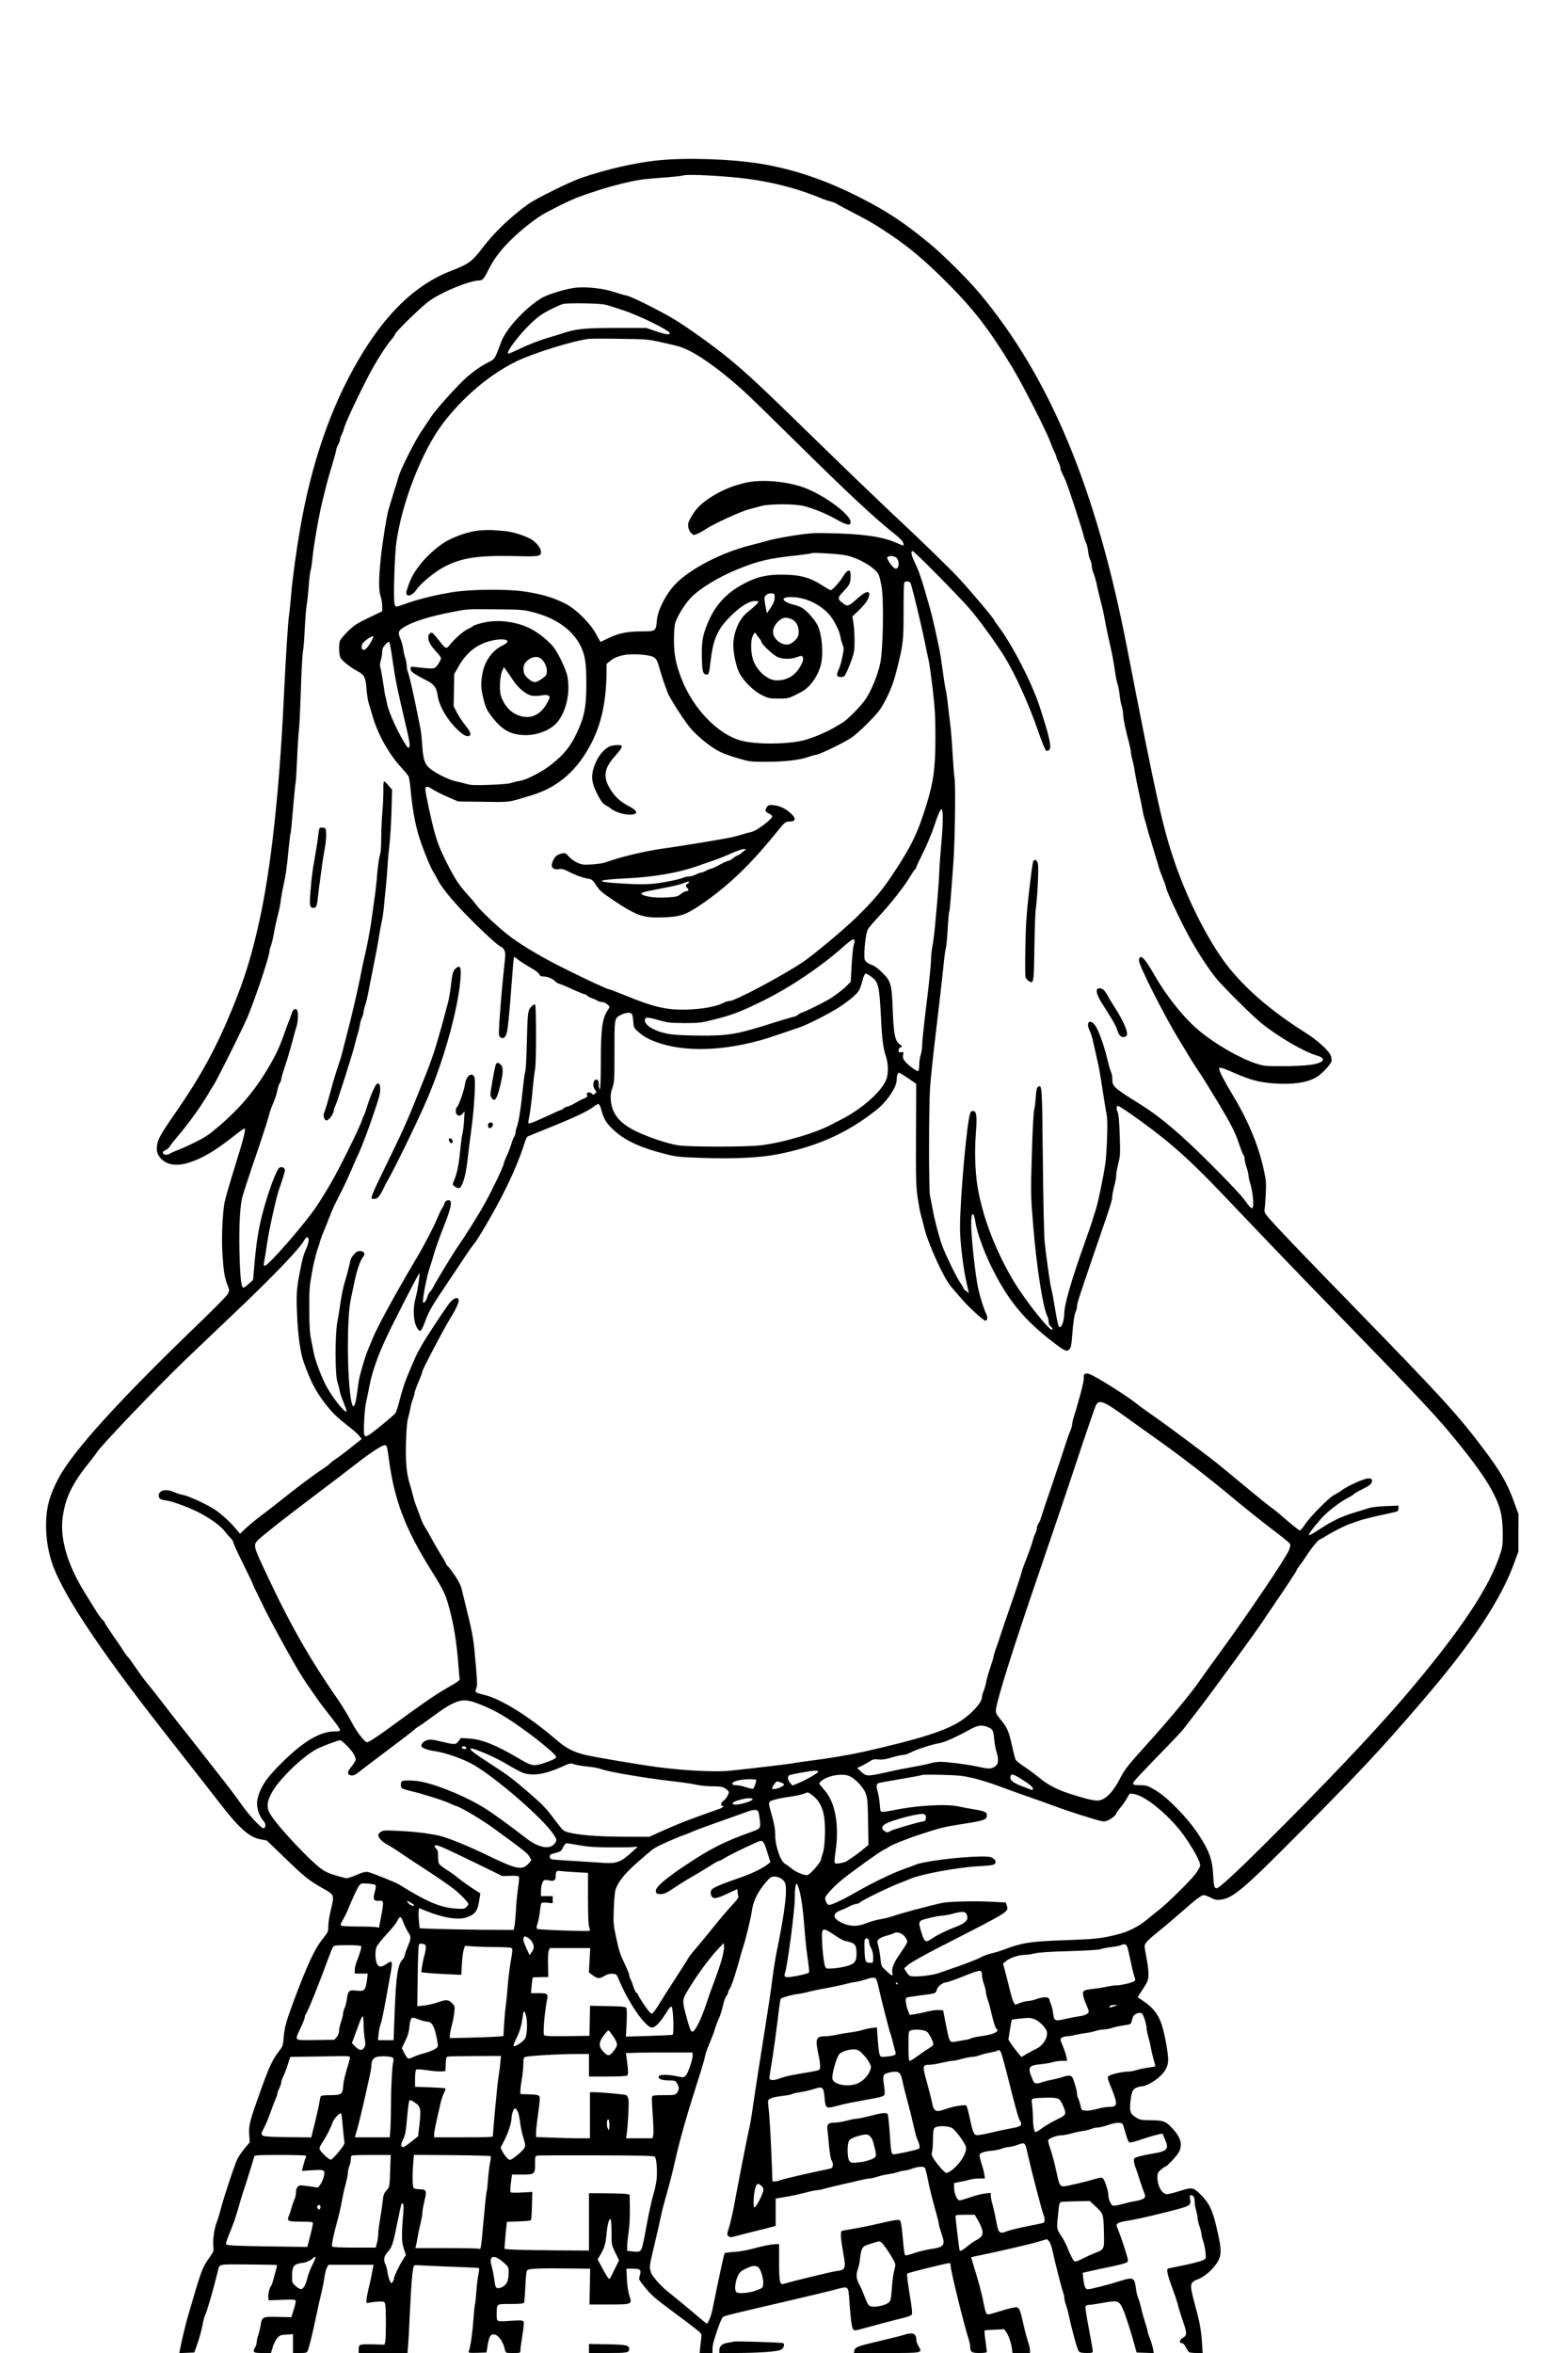 <?xml version="1.0" encoding="UTF-8" standalone="yes"?>
<svg version="1.0" xmlns="http://www.w3.org/2000/svg" width="1200pt" height="1800pt" viewBox="0 0 1600 2400" preserveAspectRatio="xMidYMid meet">
  <g transform="translate(0,2400) scale(0.1,-0.1)" fill="#000000" stroke="none">
    <path d="M6711 22364 c-233 -24 -519 -90 -778 -178 -119 -41 -462 -210 -543
-268 -176 -126 -345 -287 -463 -442 -111 -145 -140 -167 -330 -241 -359 -140
-663 -433 -939 -905 -282 -480 -481 -1057 -597 -1730 -38 -220 -77 -506 -91
-675 -6 -71 -15 -159 -20 -195 -12 -77 -34 -434 -55 -870 -45 -941 -130 -1712
-246 -2243 -75 -342 -146 -578 -264 -869 -175 -432 -327 -711 -604 -1112 -145
-209 -171 -257 -179 -321 -6 -57 2 -86 34 -125 61 -72 161 -89 290 -49 135 42
265 118 449 263 61 47 113 86 118 86 19 0 -1 -82 -92 -376 -55 -175 -104 -346
-110 -379 -21 -115 -32 -369 -21 -528 11 -176 22 -241 52 -316 21 -53 21 -54
2 -89 -10 -19 -129 -141 -264 -271 -839 -806 -1316 -1331 -1463 -1609 -94
-179 -127 -303 -127 -480 0 -128 19 -253 56 -370 96 -302 469 -869 1109 -1687
44 -57 184 -235 310 -396 127 -162 269 -343 315 -403 182 -235 289 -328 399
-347 l64 -12 177 -171 c207 -200 249 -234 390 -314 125 -71 123 -66 86 -221
-14 -59 -26 -134 -26 -167 0 -56 -3 -62 -53 -125 -87 -107 -159 -263 -306
-655 -72 -195 -88 -254 -97 -362 -7 -78 -9 -85 -52 -140 -59 -76 -98 -160
-178 -382 -117 -328 -126 -363 -121 -458 l5 -84 -49 -58 c-27 -33 -61 -81 -75
-107 -26 -50 -152 -429 -179 -543 -9 -36 -25 -85 -35 -110 -24 -58 -41 -187
-33 -245 5 -43 3 -51 -34 -103 -83 -118 -86 -127 -228 -617 -24 -84 -65 -257
-79 -333 l-6 -33 76 3 77 3 33 95 c19 52 40 132 49 178 8 46 21 96 29 110 17
31 83 260 129 447 18 76 -7 70 312 68 158 -1 289 -4 291 -6 2 -2 -3 -28 -12
-58 -8 -30 -21 -75 -27 -100 -7 -25 -17 -53 -24 -60 -15 -19 -30 -87 -25 -118
l4 -24 135 5 c109 5 136 3 140 -8 3 -8 -6 -49 -20 -92 l-24 -77 -134 3 c-161
4 -166 1 -179 -83 -5 -33 -16 -78 -24 -100 -8 -22 -15 -53 -16 -70 0 -16 -7
-41 -15 -55 -31 -54 -23 -60 73 -60 l87 0 18 60 c9 33 30 74 46 92 25 29 35
32 95 36 l66 4 0 -96 0 -96 70 0 c64 0 71 2 80 23 15 36 46 161 85 347 20 96
46 211 57 255 11 44 24 111 29 149 5 37 16 81 25 97 l15 29 230 0 231 0 -4
-22 c-3 -13 -11 -52 -17 -88 -7 -36 -21 -99 -32 -141 -10 -42 -19 -91 -19
-108 l0 -32 48 8 c26 4 67 8 92 8 42 0 45 -2 51 -30 9 -39 9 -341 0 -380 l-7
-30 -123 3 c-136 3 -141 1 -141 -55 l0 -33 249 0 249 0 6 73 c4 39 13 215 21
390 14 288 25 402 40 428 3 5 32 6 63 3 31 -2 178 -9 325 -14 148 -5 272 -11
275 -15 3 -3 0 -34 -7 -68 -7 -34 -17 -115 -21 -179 -5 -65 -11 -121 -14 -126
-3 -6 -10 -77 -16 -158 -9 -134 -30 -277 -47 -319 -5 -14 7 -15 88 -13 l93 3
12 72 c15 89 28 113 59 113 48 0 98 -68 119 -162 6 -28 8 -28 81 -28 75 0 75
0 75 27 0 15 9 85 21 156 14 85 17 133 11 139 -13 13 -36 13 -152 5 -56 -5
-101 -4 -109 2 -11 7 -14 27 -13 72 3 105 -5 99 142 99 92 0 131 4 137 13 4 6
10 81 14 165 4 111 10 157 20 167 16 17 140 21 443 17 l198 -2 -3 -183 -4
-182 197 0 c240 0 240 0 210 91 -12 37 -22 100 -25 167 l-5 107 63 0 c79 0 91
-12 74 -69 -12 -40 -11 -41 30 -93 81 -104 108 -128 296 -268 105 -77 216
-161 248 -187 56 -45 58 -47 53 -87 -3 -22 -8 -67 -11 -98 l-6 -58 65 0 66 0
0 38 c1 45 9 77 55 212 20 58 43 110 52 117 16 13 83 29 638 158 198 46 413
98 478 114 179 47 161 61 176 -136 14 -189 24 -250 40 -266 8 -8 26 -7 69 5
140 39 364 98 436 115 48 11 83 25 90 35 7 12 1 69 -23 214 -18 108 -29 200
-24 204 7 8 336 90 411 104 30 5 32 4 32 -25 0 -46 135 -594 180 -734 11 -33
20 -73 20 -88 0 -58 13 -67 95 -67 54 0 75 4 75 13 -1 6 -7 57 -14 112 -8 55
-12 102 -9 105 2 2 48 6 102 8 l98 4 20 -28 c25 -35 49 -103 58 -166 l7 -48
89 0 89 0 0 29 c0 16 -8 53 -19 83 -10 29 -31 107 -46 173 -34 153 -43 174
-70 181 -12 3 -73 -10 -136 -29 -170 -53 -167 -52 -180 -20 -6 16 -17 62 -25
103 -13 76 -54 229 -100 373 -13 43 -24 80 -24 82 0 2 26 9 58 15 194 39 532
117 616 142 l99 29 21 -20 c12 -13 26 -51 37 -103 21 -102 93 -383 108 -421 6
-16 11 -39 11 -52 0 -14 7 -46 16 -72 10 -26 23 -75 30 -108 31 -147 87 -352
102 -367 11 -14 31 -18 79 -18 59 0 63 1 63 23 0 13 -18 116 -40 230 -22 113
-37 213 -34 222 3 8 18 15 31 15 14 0 81 10 149 22 148 26 161 22 198 -54 25
-51 90 -252 126 -388 l18 -65 87 -3 88 -3 -7 42 c-4 24 -18 70 -31 104 -14 34
-25 68 -25 77 0 8 -11 46 -24 86 -13 39 -32 106 -41 149 -10 43 -24 90 -32
106 -7 15 -18 59 -22 97 -14 111 -28 117 -159 75 -108 -35 -303 -85 -330 -85
-27 0 -38 25 -48 108 l-6 60 93 21 c52 12 150 33 219 47 69 14 132 32 140 40
15 15 17 7 -28 154 -18 57 -56 163 -76 211 -12 29 19 45 111 58 48 7 180 35
293 63 356 87 354 87 344 154 -5 34 -3 44 8 44 25 0 38 -23 38 -65 0 -22 7
-62 15 -89 8 -27 15 -62 15 -78 0 -16 9 -54 20 -85 11 -32 20 -69 20 -83 1
-14 8 -43 16 -65 15 -41 27 -107 28 -159 1 -27 -4 -31 -54 -49 -30 -10 -109
-30 -175 -43 -66 -13 -131 -27 -144 -30 -21 -4 -23 -9 -18 -42 2 -20 18 -73
34 -117 44 -118 62 -172 82 -250 11 -38 33 -108 50 -155 34 -96 32 -124 -10
-146 -34 -17 -40 -54 -9 -54 13 0 27 -14 41 -43 12 -23 27 -45 33 -49 6 -4 40
-8 75 -8 l63 0 -7 108 c-8 122 -24 211 -66 363 -16 58 -34 132 -40 163 -13 70
-1 94 57 115 96 34 213 153 233 238 14 57 6 121 -40 313 -38 162 -71 228 -155
313 -79 79 -85 80 -224 37 -51 -17 -106 -30 -121 -30 -52 0 -99 83 -99 176 0
35 6 47 35 73 20 17 40 31 44 31 17 0 121 111 141 150 38 75 19 148 -62 236
-72 78 -95 87 -222 88 -98 1 -115 4 -149 25 -61 37 -71 60 -64 144 10 114 23
146 62 163 19 8 45 14 58 14 33 0 115 43 167 87 69 59 100 116 100 183 0 74
-34 259 -66 360 -30 96 -92 177 -181 235 -32 21 -60 40 -62 42 -3 2 16 33 42
71 25 37 50 80 56 95 16 42 13 114 -9 229 -11 57 -20 114 -20 128 0 29 32 62
155 161 44 35 134 111 200 169 167 147 223 190 248 190 12 0 45 -12 72 -26 41
-21 59 -25 99 -20 127 14 234 105 821 697 595 601 818 839 1226 1314 525 611
814 1045 955 1436 l38 104 0 190 1 190 -43 119 c-71 195 -136 310 -304 534
-271 361 -421 525 -1328 1457 -553 567 -813 840 -880 920 -34 41 -40 55 -36
80 3 17 8 86 12 155 5 106 3 141 -16 229 -52 253 -159 514 -322 783 -82 136
-138 243 -138 266 0 21 28 14 144 -37 173 -76 258 -99 408 -111 198 -15 343 6
441 63 54 32 144 127 153 161 3 15 0 41 -7 59 -23 56 -137 158 -269 241 -327
207 -577 419 -766 651 -192 237 -413 663 -553 1068 -126 367 -185 629 -491
2202 -315 1623 -783 2748 -1501 3610 -118 141 -372 395 -515 512 -253 209
-426 324 -694 461 -356 183 -688 296 -1030 352 -305 49 -760 64 -1049 34z
m749 -170 c330 -28 631 -98 906 -211 44 -18 96 -36 115 -39 19 -4 45 -15 59
-24 14 -10 84 -48 155 -84 180 -93 239 -127 400 -236 185 -125 343 -258 551
-465 290 -289 446 -491 685 -885 103 -171 339 -632 383 -750 15 -41 36 -92 47
-112 10 -20 19 -43 19 -50 0 -7 9 -30 20 -51 11 -20 20 -46 20 -57 0 -12 9
-38 19 -58 10 -20 26 -54 35 -75 26 -60 175 -517 182 -556 4 -20 14 -52 24
-71 9 -19 20 -60 23 -91 3 -31 12 -71 21 -87 9 -17 16 -45 16 -62 0 -17 8 -52
19 -78 10 -26 23 -72 30 -102 12 -61 24 -112 51 -215 10 -38 23 -97 29 -130
21 -117 33 -172 61 -295 16 -69 36 -174 44 -235 8 -60 21 -128 29 -150 8 -22
18 -74 22 -115 4 -41 14 -92 21 -114 8 -21 14 -57 14 -79 0 -40 24 -158 61
-294 10 -40 19 -83 19 -96 0 -12 7 -50 16 -82 9 -33 20 -87 24 -120 5 -33 23
-123 40 -200 17 -77 34 -162 39 -190 4 -27 15 -72 24 -100 8 -27 20 -68 25
-90 5 -22 14 -53 20 -70 6 -16 20 -64 32 -105 12 -41 28 -95 36 -120 9 -25 20
-63 25 -84 5 -21 25 -77 44 -123 19 -46 35 -91 35 -99 0 -25 120 -284 211
-456 83 -158 211 -358 296 -463 71 -88 377 -392 469 -465 175 -140 429 -287
558 -325 107 -31 80 -75 -61 -96 -49 -7 -173 -14 -278 -14 -171 0 -198 2 -265
23 -165 51 -414 192 -584 331 -159 130 -340 355 -471 584 -96 170 -146 216
-153 141 -4 -46 268 -583 419 -826 30 -48 74 -121 99 -163 25 -42 59 -95 75
-118 41 -56 237 -376 308 -502 66 -118 94 -181 131 -292 15 -46 32 -85 37 -88
5 -4 9 -20 9 -36 0 -16 9 -55 20 -86 11 -32 20 -69 20 -84 0 -14 8 -53 19 -85
21 -67 36 -202 26 -234 -9 -28 -22 -17 -93 80 -30 41 -183 203 -341 360 -307
306 -506 475 -709 602 -283 177 -292 185 -292 266 0 24 -6 55 -14 70 -7 15
-23 71 -36 124 -26 118 -81 275 -115 334 -54 91 -114 55 -65 -40 10 -21 27
-73 35 -115 9 -42 28 -123 41 -180 14 -56 36 -178 49 -270 14 -91 32 -206 41
-255 14 -71 16 -123 11 -265 -3 -97 -11 -214 -17 -261 -16 -121 -78 -422 -102
-489 -11 -31 -24 -74 -30 -96 -6 -22 -45 -134 -86 -250 -131 -367 -202 -614
-202 -701 -1 -54 -16 -114 -33 -132 -13 -13 -16 -12 -26 6 -6 11 -22 92 -36
179 -14 87 -30 171 -35 187 -13 39 -57 352 -71 501 -6 66 -14 443 -18 837 -7
751 -8 758 -49 732 -13 -9 -18 -32 -23 -105 -4 -52 -11 -112 -17 -133 -6 -22
-17 -224 -23 -450 -12 -410 -12 -412 15 -741 34 -411 98 -819 142 -907 8 -15
14 -41 14 -58 0 -18 8 -37 20 -47 11 -10 20 -24 20 -31 0 -57 -272 282 -401
498 -168 285 -288 585 -349 875 -38 178 -49 400 -32 630 13 167 7 219 -26 223
-16 3 -25 -3 -32 -22 -34 -91 -104 -874 -104 -1171 0 -147 35 -430 73 -587
l18 -77 -28 20 c-16 11 -29 25 -29 31 0 6 -15 31 -33 57 -35 48 -150 286 -185
381 -30 84 -80 274 -97 376 -9 50 -20 106 -25 125 -13 45 -13 885 0 1099 6 91
35 368 65 615 30 248 61 522 70 610 8 88 19 176 25 195 6 19 15 111 20 203 5
93 13 173 16 179 6 9 15 123 43 508 15 217 23 766 12 845 -6 39 -15 158 -21
265 -6 107 -17 245 -25 305 -8 61 -19 155 -25 210 -6 55 -16 116 -21 135 -5
19 -18 103 -29 185 -11 83 -26 182 -34 220 -32 158 -77 354 -95 415 -10 36
-36 124 -56 195 -37 128 -63 201 -111 301 -26 55 -31 94 -12 94 16 0 473 -462
584 -591 98 -115 251 -324 348 -478 112 -178 256 -496 352 -776 34 -98 68
-184 77 -189 11 -7 20 -6 32 4 29 24 6 129 -97 445 -81 246 -281 633 -423 820
-19 25 -35 48 -35 51 0 15 -212 268 -356 426 -96 105 -380 381 -749 726 -126
119 -468 448 -760 733 -528 515 -660 638 -850 794 -153 126 -426 321 -565 404
-155 92 -432 229 -479 237 -20 3 -75 19 -122 35 -104 35 -260 54 -380 46 -93
-6 -301 -68 -368 -110 -167 -103 -360 -315 -407 -446 -9 -25 -28 -75 -43 -111
-25 -61 -31 -67 -87 -95 -74 -38 -143 -85 -216 -148 -91 -79 -308 -318 -366
-404 -29 -43 -77 -115 -106 -159 -71 -106 -212 -389 -231 -462 -8 -31 -21 -75
-29 -97 -8 -22 -24 -74 -36 -115 -12 -41 -28 -95 -36 -120 -19 -65 -62 -332
-79 -498 -21 -200 -22 -326 -1 -385 9 -26 16 -71 16 -100 l0 -52 -140 -67
c-120 -58 -149 -77 -209 -136 -39 -38 -75 -81 -81 -96 -15 -39 -12 -142 4
-174 18 -33 98 -97 174 -138 71 -38 83 -62 92 -183 4 -53 14 -118 23 -146 8
-27 27 -90 42 -140 53 -179 165 -378 286 -509 36 -40 71 -81 77 -93 7 -12 17
-75 22 -140 16 -174 43 -333 80 -458 33 -112 122 -335 148 -373 11 -15 29 -47
41 -72 37 -79 151 -221 301 -374 163 -167 337 -326 357 -326 7 0 20 -14 28
-30 14 -27 14 -44 0 -168 -18 -161 -42 -441 -51 -597 -6 -94 -4 -112 9 -123
27 -22 51 -10 65 33 14 41 30 202 57 569 8 115 17 212 20 214 3 3 15 -4 28
-15 21 -20 64 -48 174 -113 29 -17 55 -40 58 -51 5 -14 16 -19 39 -19 42 0 96
-22 119 -48 10 -11 31 -23 45 -27 15 -3 75 -28 134 -56 59 -27 113 -49 121
-49 8 0 20 -7 27 -14 6 -8 28 -20 48 -27 20 -6 46 -18 57 -25 11 -8 32 -14 47
-14 15 0 40 -11 55 -24 24 -21 26 -27 15 -43 -68 -97 -81 -184 -81 -580 -1
-155 -5 -243 -11 -243 -5 0 -10 20 -10 45 0 33 -5 47 -16 52 -41 15 -55 -67
-19 -107 14 -15 13 -19 -3 -34 -17 -15 -20 -15 -32 -1 -15 18 -56 16 -52 -3 1
-6 3 -17 5 -23 1 -6 -16 -17 -37 -25 -22 -8 -60 -28 -86 -44 -26 -16 -61 -33
-78 -36 -17 -4 -37 -13 -43 -20 -6 -8 -16 -14 -21 -14 -5 0 -72 -29 -148 -65
-147 -68 -190 -84 -190 -67 0 6 7 46 15 89 8 43 22 155 30 248 8 94 20 189 25
212 13 56 13 650 0 658 -6 4 -23 -7 -39 -23 -35 -35 -38 -58 -46 -394 -3 -130
-9 -248 -15 -263 -5 -14 -16 -94 -25 -178 -19 -194 -40 -330 -59 -386 -9 -24
-16 -53 -16 -65 0 -12 -6 -30 -14 -41 -7 -11 -21 -46 -30 -77 -9 -31 -30 -85
-46 -120 -17 -35 -30 -70 -30 -79 0 -20 -110 -252 -185 -389 -61 -112 -194
-326 -280 -450 -57 -82 -220 -351 -254 -417 -11 -23 -27 -46 -34 -50 -7 -4
-18 -27 -25 -49 -12 -42 -36 -72 -45 -57 -10 18 38 269 68 353 9 25 30 92 46
150 17 57 62 182 100 277 83 209 91 278 29 258 -11 -3 -23 -18 -26 -33 -4 -15
-13 -34 -21 -43 -7 -9 -29 -53 -47 -97 -42 -100 -135 -280 -226 -432 -225
-380 -405 -713 -445 -820 -10 -25 -25 -63 -35 -85 -30 -66 -90 -268 -100 -336
-5 -35 -14 -95 -19 -134 -11 -88 -28 -135 -41 -115 -28 45 -50 313 -50 605 1
251 10 395 34 505 8 36 24 112 36 170 23 110 59 211 86 241 25 28 10 59 -31
59 -25 0 -40 -8 -64 -35 -17 -20 -33 -45 -35 -58 -10 -52 -37 -158 -61 -234
-13 -46 -31 -133 -40 -195 -8 -62 -23 -153 -33 -203 -24 -126 -24 -536 1 -610
9 -27 19 -68 23 -90 3 -22 22 -77 41 -123 19 -46 32 -86 29 -89 -18 -18 -158
161 -216 277 -48 96 -105 250 -118 320 -6 30 -19 93 -28 140 -13 64 -18 139
-18 305 -1 200 2 234 27 375 16 85 40 187 53 225 14 39 29 87 34 107 6 21 22
63 36 95 14 32 39 94 55 138 17 43 38 95 48 115 10 19 43 85 73 145 31 61 77
160 103 220 25 61 53 124 61 140 46 92 143 355 213 576 30 92 27 169 -5 169
-21 0 -73 -119 -121 -275 -8 -27 -18 -54 -23 -60 -4 -5 -13 -28 -20 -50 -20
-66 -230 -490 -315 -635 -43 -74 -109 -181 -146 -236 -117 -175 -491 -604
-526 -604 -12 0 -14 7 -9 33 4 17 18 104 31 192 27 175 95 478 126 565 21 57
47 139 56 177 6 27 -28 49 -54 34 -32 -18 -119 -253 -177 -478 -40 -159 -61
-291 -80 -511 l-14 -157 -47 -43 c-31 -28 -51 -40 -58 -33 -18 18 -29 145 -34
386 -5 250 7 455 31 540 12 44 98 306 128 390 59 171 131 392 143 441 8 33 28
89 44 125 16 35 34 90 40 122 6 32 17 68 26 80 8 12 15 30 15 41 0 10 18 73
41 139 22 66 53 172 70 236 16 64 36 135 44 159 17 48 20 149 5 172 -13 21
-43 1 -53 -36 -5 -16 -18 -51 -29 -79 -11 -27 -33 -86 -48 -130 -47 -134 -88
-222 -167 -354 -132 -223 -288 -407 -495 -585 -103 -88 -143 -115 -248 -167
-69 -34 -149 -70 -179 -81 -29 -10 -64 -26 -76 -34 -29 -19 -69 -15 -73 7 -2
10 9 21 28 29 17 7 37 25 45 39 7 14 39 55 70 91 114 131 261 336 339 475 6
11 23 39 38 61 33 52 251 485 329 657 72 157 239 651 239 707 0 10 6 33 14 52
8 19 22 77 31 129 9 52 27 135 40 184 13 50 27 117 30 150 4 33 15 98 26 145
25 115 36 187 53 373 9 87 18 162 21 167 3 5 14 118 25 252 11 134 23 251 26
261 3 10 10 113 15 230 4 117 13 250 18 297 6 47 15 238 21 425 6 187 16 363
21 390 6 28 15 133 19 235 5 102 14 208 19 235 5 28 15 114 21 192 5 78 15
154 20 168 5 14 14 71 19 128 14 136 64 424 100 572 55 223 63 250 102 378 21
71 39 136 39 145 0 10 9 34 20 55 11 20 20 45 20 54 0 10 7 32 16 48 9 17 22
53 30 82 16 62 216 477 298 618 72 124 134 218 180 271 20 23 36 47 36 53 0
21 260 274 346 338 127 94 418 213 519 213 28 0 45 20 85 100 56 113 121 201
225 305 111 111 281 244 372 289 32 16 69 36 83 43 47 27 185 91 230 108 153
58 326 111 470 146 139 33 198 42 375 55 116 8 221 19 235 24 30 12 250 5 490
-16z m-1245 -1312 c33 -11 98 -32 145 -47 170 -56 488 -213 475 -236 -10 -16
-44 -10 -144 23 l-96 33 -300 0 c-311 0 -408 -9 -520 -44 -33 -11 -94 -30
-135 -42 -140 -41 -248 -83 -368 -141 -46 -22 -86 -38 -88 -35 -19 19 114 194
232 307 69 66 111 97 190 137 55 29 118 57 140 63 22 5 120 8 224 6 150 -4
197 -8 245 -24z m525 -371 c74 -16 159 -36 188 -45 146 -42 388 -209 657 -451
55 -49 298 -286 540 -525 534 -527 798 -774 1012 -943 44 -35 75 -68 79 -83 4
-14 5 -26 3 -28 -2 -2 -39 12 -82 31 -138 61 -346 89 -692 95 -145 3 -196 -1
-350 -25 -99 -15 -220 -39 -270 -54 -49 -14 -122 -34 -161 -43 -300 -74 -627
-244 -777 -403 -94 -99 -175 -260 -184 -362 -9 -113 -11 -115 -154 -115 -144
0 -235 -18 -339 -68 -41 -20 -77 -37 -80 -39 -3 -2 -23 32 -45 75 -54 105
-198 252 -305 309 -117 63 -248 103 -430 130 -172 26 -527 23 -720 -5 -162
-25 -338 -67 -468 -112 -138 -49 -129 -49 -138 6 -10 72 3 484 20 608 57 410
259 928 471 1211 202 269 478 504 754 639 169 83 578 210 741 230 19 2 161 3
315 0 265 -3 287 -5 415 -33z m1900 -2177 c130 -30 290 -125 325 -194 8 -15
22 -71 31 -125 24 -142 15 -648 -14 -780 -27 -125 -90 -278 -150 -367 -47 -70
-189 -214 -238 -241 -12 -7 -46 -27 -75 -44 -81 -49 -227 -111 -314 -133 -168
-43 -486 -45 -640 -5 -236 62 -489 322 -609 627 -59 150 -79 253 -79 398 0 92
5 150 15 181 22 67 91 180 150 244 89 97 280 215 483 298 211 86 320 112 605
142 79 9 147 19 150 22 10 10 295 -7 360 -23z m494 -14 c43 -16 49 -120 7
-120 -18 0 -55 41 -80 89 -11 19 -11 25 0 32 18 11 42 11 73 -1z m155 -263
c12 -15 114 -436 151 -622 12 -60 28 -135 35 -165 8 -30 26 -163 42 -295 23
-203 28 -280 28 -500 0 -309 -19 -449 -92 -685 -88 -286 -154 -422 -338 -700
-117 -176 -196 -270 -386 -456 -119 -115 -431 -376 -535 -446 -210 -141 -694
-398 -750 -398 -14 0 -39 -7 -57 -17 -73 -38 -208 -64 -364 -70 -211 -8 -346
22 -641 143 -86 35 -162 64 -169 64 -18 0 -283 124 -515 242 -206 104 -418
234 -528 323 -112 90 -267 238 -306 290 -20 28 -62 77 -93 111 -88 95 -134
167 -220 339 -60 120 -88 193 -115 290 -36 129 -96 411 -96 447 0 31 25 31 73
-2 25 -17 94 -52 154 -78 l108 -47 258 -3 c282 -4 239 -10 487 65 275 82 473
255 619 542 100 197 148 426 150 718 l1 82 37 30 c70 58 187 79 338 62 120
-14 134 -25 163 -132 23 -82 50 -164 89 -264 17 -43 120 -207 199 -315 69 -96
220 -222 330 -278 34 -17 116 -47 184 -66 118 -35 127 -36 292 -36 186 0 349
19 432 51 28 10 59 19 68 19 30 0 247 103 353 167 34 20 113 89 180 157 99
100 128 137 168 211 64 121 94 199 127 330 67 265 70 291 70 594 0 153 3 286
6 295 7 20 47 21 63 3z m-3851 -301 c231 -58 403 -179 484 -340 48 -95 61
-177 61 -386 0 -246 -20 -345 -102 -516 -65 -135 -128 -211 -259 -315 -87 -70
-259 -158 -322 -165 -25 -3 -61 -12 -81 -19 -23 -9 -105 -16 -220 -20 -152 -5
-194 -4 -239 9 -30 9 -80 21 -109 27 -61 12 -183 70 -248 118 -66 48 -84 93
-94 240 -4 69 -13 149 -18 176 -6 28 -17 84 -25 125 -41 206 -88 415 -101 447
-8 19 -15 52 -15 73 0 21 -7 56 -15 79 -8 23 -17 65 -21 94 -4 29 -15 71 -25
94 -31 68 -26 89 28 123 92 59 260 112 503 159 156 30 144 29 440 26 259 -2
281 -4 378 -29z m-1628 -251 c0 -11 -33 -71 -57 -102 -38 -51 -74 -37 -59 22
8 31 116 105 116 80z m199 -261 c30 -200 38 -240 129 -629 38 -159 47 -215 40
-229 -11 -19 -11 -19 -25 0 -70 94 -190 351 -204 438 -6 33 -12 63 -15 67 -3
5 -13 69 -24 142 -11 74 -24 146 -29 160 -7 17 -5 39 5 73 8 26 14 64 14 85 0
29 8 47 31 74 18 21 36 32 41 27 5 -5 22 -98 37 -208z m5611 -1598 c0 -51 -6
-160 -14 -242 -8 -82 -18 -212 -21 -289 -3 -77 -13 -210 -20 -295 -8 -85 -19
-209 -25 -275 -6 -66 -17 -153 -25 -194 -8 -40 -15 -106 -15 -147 0 -40 -20
-236 -45 -436 -25 -200 -45 -391 -45 -424 0 -34 -7 -81 -15 -104 -8 -23 -15
-69 -15 -101 0 -32 -5 -61 -10 -64 -13 -8 -114 68 -141 107 -15 21 -19 36 -14
59 7 30 6 31 -19 27 -22 -4 -26 -2 -26 19 0 15 8 26 20 31 20 7 19 9 -9 30
-48 35 -61 97 -71 342 -11 276 -18 302 -109 391 -36 36 -79 69 -95 73 -15 4
-41 17 -57 28 -26 20 -29 28 -29 77 0 97 18 228 35 261 9 17 64 82 122 143
113 120 258 306 311 398 18 31 39 62 47 69 8 7 15 18 15 25 0 6 31 72 68 146
37 74 88 193 111 264 73 217 91 233 91 81z m-900 -1244 c0 -9 -5 -33 -11 -52
-5 -19 -14 -109 -19 -199 l-9 -164 -38 -39 c-44 -45 -133 -112 -200 -150 -71
-40 -224 -115 -253 -123 -14 -4 -36 -16 -49 -26 -13 -11 -30 -19 -38 -19 -7 0
-98 -27 -201 -59 -380 -121 -465 -136 -757 -134 -115 1 -248 6 -294 13 -150
20 -271 85 -271 144 0 34 23 34 149 -1 86 -25 113 -27 256 -28 152 0 167 2
309 38 182 45 278 83 511 199 266 132 577 343 800 541 88 78 115 92 115 59z
m169 -363 c75 -54 84 -92 101 -424 10 -214 23 -312 51 -393 21 -62 25 -156 8
-217 -34 -121 -244 -312 -470 -426 -35 -18 -71 -36 -79 -41 -156 -88 -504
-192 -738 -220 -148 -18 -729 -17 -842 0 -111 18 -297 80 -427 142 -168 80
-248 178 -260 317 -4 54 -1 80 16 128 20 55 21 79 21 370 0 347 -2 339 70 375
44 23 93 26 108 8 5 -7 12 -42 14 -77 4 -61 7 -67 47 -102 61 -54 117 -85 218
-118 307 -103 753 -74 1190 78 92 32 195 66 228 77 80 25 319 146 425 215 47
31 111 79 142 108 57 52 63 64 97 189 7 23 18 42 25 42 7 0 32 -14 55 -31z
m381 -1039 l79 -55 -2 -515 c-2 -448 0 -531 16 -640 10 -69 24 -147 32 -175 8
-27 24 -88 35 -134 42 -171 197 -512 273 -602 124 -147 162 -189 244 -264 50
-47 98 -85 106 -85 25 0 28 31 8 74 -23 47 -63 176 -80 256 -29 136 -71 521
-71 653 0 133 26 140 45 12 12 -85 81 -280 149 -420 173 -360 345 -571 662
-810 100 -76 120 -84 145 -58 17 16 22 41 30 145 10 136 23 218 39 248 5 10
10 32 10 48 0 29 30 120 218 667 121 349 142 417 142 452 0 16 9 63 20 104 11
41 20 91 20 112 0 21 10 75 21 120 20 76 21 97 15 286 -5 144 -11 214 -22 239
-15 36 -13 62 4 62 16 0 201 -128 357 -247 246 -188 416 -345 721 -665 582
-611 728 -763 1234 -1283 727 -748 913 -946 1075 -1140 258 -310 391 -499 466
-661 54 -117 71 -201 73 -359 1 -111 -2 -141 -22 -204 -110 -350 -414 -803
-987 -1475 -303 -354 -837 -917 -1422 -1497 -295 -294 -465 -449 -488 -449
-24 0 -30 23 -36 140 -8 154 -42 247 -151 411 -110 167 -310 372 -434 447 -76
45 -95 52 -143 53 -115 2 -115 3 -21 104 46 50 158 167 250 260 91 94 180 188
197 210 16 22 81 105 142 184 131 168 583 789 665 912 31 46 121 180 201 297
80 118 145 219 145 224 0 6 12 24 26 42 14 17 47 65 74 106 51 80 126 170 141
170 5 0 32 15 61 34 62 39 202 110 238 121 14 4 52 17 85 30 33 13 136 39 228
59 93 20 173 38 178 42 5 3 9 17 9 31 l0 26 -127 -5 c-78 -3 -148 -11 -178
-21 -27 -9 -97 -31 -155 -48 -127 -39 -225 -87 -348 -169 -51 -34 -97 -60
-103 -58 -13 4 36 71 123 169 62 71 193 172 277 214 28 14 53 30 56 36 4 5 39
26 78 45 88 44 107 60 107 91 0 20 -5 23 -40 23 -42 0 -212 -77 -275 -125 -16
-12 -48 -31 -71 -43 -54 -27 -245 -221 -296 -299 -23 -35 -47 -63 -54 -63 -10
0 -99 72 -219 177 -11 10 -47 38 -80 62 -33 24 -150 119 -260 210 -110 92
-234 194 -275 227 -116 94 -542 411 -670 499 -63 43 -137 97 -165 120 -68 57
-346 235 -445 285 -68 35 -98 26 -91 -28 4 -25 -50 -232 -100 -387 -10 -33
-19 -71 -19 -85 0 -14 -10 -45 -21 -70 -11 -25 -33 -88 -49 -140 -16 -52 -77
-234 -135 -405 -59 -170 -110 -324 -114 -341 -5 -18 -16 -42 -25 -55 -9 -13
-16 -34 -16 -47 0 -13 -7 -37 -16 -54 -9 -16 -22 -56 -30 -87 -8 -31 -35 -105
-59 -166 -24 -60 -47 -123 -50 -140 -9 -35 -64 -203 -135 -405 -28 -80 -65
-188 -81 -240 -17 -52 -39 -118 -50 -145 -10 -28 -19 -57 -19 -66 0 -8 -16
-61 -35 -118 -19 -56 -38 -121 -41 -144 -4 -23 -15 -64 -25 -90 -11 -26 -19
-56 -19 -67 0 -53 -97 -163 -209 -238 -155 -104 -416 -187 -987 -317 -154 -34
-369 -71 -563 -95 -91 -12 -168 -23 -171 -25 -7 -4 -454 -57 -645 -76 -143
-15 -468 1 -735 37 -182 24 -647 102 -740 125 -122 30 -193 67 -295 155 -275
236 -558 413 -728 455 -45 11 -86 24 -91 29 -5 5 -4 21 4 39 10 24 10 59 1
168 -29 348 -32 363 -101 643 -17 69 -37 154 -46 190 -11 47 -30 87 -71 148
-32 45 -65 90 -75 99 -10 9 -18 21 -18 26 0 6 -22 44 -49 86 -26 42 -70 117
-96 166 -27 50 -58 103 -69 120 -11 16 -28 50 -37 75 -8 25 -27 74 -41 110
-14 36 -31 83 -36 105 -24 92 -35 133 -49 178 -26 90 -36 218 -30 407 4 127
11 202 22 240 9 30 20 78 24 105 5 28 16 67 25 89 9 21 16 47 16 57 0 11 18
61 40 113 22 51 40 100 40 109 0 17 215 427 278 529 94 153 115 218 69 218
-13 0 -38 -15 -59 -37 -33 -35 -253 -367 -299 -452 -10 -20 -23 -43 -29 -51
-20 -33 -111 -244 -140 -325 -16 -48 -42 -132 -55 -187 -14 -55 -31 -108 -38
-119 -15 -24 -250 -216 -284 -232 -19 -9 -26 -8 -34 4 -13 19 -1 257 16 334 8
33 23 107 34 165 36 185 108 374 251 657 151 299 248 485 259 496 10 10 -17
-176 -36 -243 -22 -77 -27 -164 -14 -235 11 -61 38 -110 61 -110 6 0 24 34 40
75 44 123 71 170 226 400 49 72 112 167 187 280 38 58 80 116 92 130 40 45
207 331 300 515 90 176 175 377 215 509 11 36 26 69 33 73 6 4 110 46 229 94
246 99 390 167 444 210 20 16 43 29 50 29 7 0 18 -19 25 -42 26 -100 44 -135
98 -192 122 -127 274 -203 561 -277 105 -27 136 -31 365 -39 324 -11 587 0
765 34 407 77 724 217 1022 454 109 87 207 231 208 307 0 47 11 76 27 73 7 -2
49 -28 93 -58z m-6120 -1650 c0 -16 -11 -55 -25 -86 -30 -68 -39 -101 -66
-241 -33 -166 -37 -232 -27 -443 8 -202 34 -382 67 -474 75 -207 122 -298 226
-431 69 -88 109 -127 237 -228 48 -37 96 -80 107 -96 l21 -29 -112 -89 c-62
-50 -131 -101 -153 -115 -22 -14 -47 -33 -55 -43 -8 -9 -37 -32 -65 -50 -77
-49 -274 -196 -410 -305 -66 -53 -167 -132 -225 -175 -58 -43 -131 -104 -163
-134 l-58 -55 -41 49 c-64 76 -146 151 -218 199 -80 53 -271 140 -326 149 -23
4 -61 16 -85 27 -83 37 -159 21 -159 -34 0 -32 16 -43 80 -51 63 -8 255 -80
350 -133 111 -60 204 -129 242 -179 20 -26 48 -59 62 -72 14 -14 26 -32 26
-41 0 -10 45 -108 100 -219 55 -110 100 -205 100 -209 0 -5 26 -61 58 -124 31
-63 64 -130 73 -149 42 -85 170 -323 279 -514 67 -118 116 -196 179 -285 25
-36 51 -72 56 -81 14 -23 119 -161 187 -247 32 -40 58 -80 58 -88 0 -10 -14
-14 -54 -14 -160 0 -344 -115 -589 -369 -120 -125 -167 -199 -197 -311 -20
-75 6 -176 62 -237 21 -23 21 -64 -1 -71 -20 -7 -148 131 -231 248 -40 58
-111 152 -156 210 -46 58 -151 193 -235 300 -84 107 -187 238 -229 290 -42 52
-120 153 -175 225 -54 71 -125 161 -157 198 -31 38 -87 113 -123 167 -37 54
-72 104 -80 110 -8 6 -29 35 -47 63 -17 29 -67 102 -110 163 -43 62 -78 116
-78 121 0 5 -11 20 -25 33 -14 13 -51 65 -82 117 -32 51 -79 128 -106 171
-169 276 -246 538 -218 751 26 201 97 349 273 566 34 43 68 87 75 99 33 60
598 651 900 942 115 110 325 310 468 446 421 398 707 695 750 779 20 39 45 38
45 -1z m8157 -1680 c30 -17 118 -77 196 -134 78 -56 214 -154 302 -216 247
-175 518 -384 770 -594 126 -105 306 -249 399 -319 93 -70 176 -137 184 -148
12 -17 11 -26 -4 -67 -30 -78 -397 -623 -706 -1048 -96 -132 -189 -261 -208
-289 -80 -119 -312 -398 -540 -650 -180 -198 -224 -254 -262 -328 -73 -146
-148 -227 -222 -241 -39 -8 -136 15 -302 69 -135 44 -220 89 -314 166 -41 34
-109 84 -152 112 -42 27 -81 60 -86 72 -5 12 -22 77 -37 146 -32 143 -47 177
-116 262 -46 56 -50 66 -46 102 10 99 182 645 435 1380 104 303 274 804 377
1115 103 311 196 582 206 603 24 47 52 48 126 7z m-7362 -421 c4 -6 14 -61 22
-122 54 -422 167 -721 436 -1149 129 -207 143 -237 187 -401 42 -161 67 -316
85 -527 l15 -185 -22 -18 c-13 -9 -63 -40 -113 -68 -110 -63 -251 -160 -500
-343 -186 -137 -289 -206 -309 -206 -26 0 -106 104 -160 208 -32 61 -92 160
-133 220 -309 445 -506 794 -778 1382 -85 182 -89 205 -44 250 49 49 276 227
577 454 145 109 336 255 425 324 148 116 264 191 294 192 6 0 15 -5 18 -11z
m996 -2651 c134 -58 225 -111 405 -240 134 -95 309 -240 324 -268 10 -19 6
-23 -46 -46 -32 -14 -84 -32 -117 -40 -70 -18 -90 -12 -225 67 -220 130 -367
189 -493 196 l-86 6 -24 -32 c-28 -38 -37 -38 -175 -5 -92 22 -114 24 -146 15
-35 -11 -58 -35 -58 -60 0 -18 57 -41 130 -51 116 -16 304 -83 408 -144 235
-139 696 -539 807 -701 33 -48 37 -58 27 -79 -39 -87 -164 -73 -302 34 -160
123 -325 244 -405 295 -181 117 -467 239 -655 280 -67 15 -176 20 -204 9 -17
-6 -22 -50 -8 -71 4 -6 48 -21 97 -32 123 -29 340 -98 395 -125 25 -13 56 -25
70 -29 45 -11 269 -145 388 -233 283 -206 328 -241 349 -273 13 -19 23 -38 23
-43 0 -6 -15 -25 -34 -44 -61 -61 -122 -48 -397 85 -221 107 -413 185 -506
207 -105 24 -264 43 -425 50 -128 6 -150 5 -172 -10 -14 -9 -26 -24 -26 -32 0
-29 38 -70 92 -98 29 -16 87 -52 128 -81 41 -28 167 -112 280 -185 113 -73
237 -160 277 -192 70 -57 143 -133 143 -150 0 -4 -10 -18 -21 -29 -20 -20 -29
-21 -109 -16 -161 12 -291 67 -580 247 -33 20 -279 119 -312 125 -29 6 -53 0
-123 -30 -53 -23 -94 -35 -108 -32 -126 33 -177 50 -225 79 -111 66 -493 472
-552 588 -27 52 -25 104 5 169 34 73 85 141 175 235 102 106 214 198 294 242
58 31 224 94 248 94 16 0 101 -85 130 -129 15 -25 28 -54 28 -66 0 -11 -18
-42 -40 -69 -42 -51 -50 -80 -24 -90 31 -12 52 -5 95 29 24 20 157 120 295
224 139 104 261 198 272 209 11 11 31 26 44 33 13 7 75 50 138 97 135 99 187
130 255 155 75 26 130 17 276 -45z m5139 -214 c50 -20 56 -31 65 -124 4 -41
13 -93 20 -115 33 -104 24 -151 -34 -175 -33 -13 -55 -11 -166 13 -91 20 -302
47 -369 47 -29 0 -75 -7 -102 -15 -27 -8 -102 -24 -166 -35 -64 -11 -188 -35
-274 -55 -203 -45 -214 -45 -267 4 l-41 39 34 14 c19 9 57 29 84 46 44 28 55
31 100 26 38 -4 72 1 135 20 47 14 98 26 115 26 17 0 52 11 78 25 56 30 220
83 292 95 53 8 175 63 314 140 81 44 119 49 182 24z m-5322 -211 c2 -8 -5 -13
-17 -13 -21 0 -35 13 -24 24 10 10 36 3 41 -11z m211 -64 c62 -26 162 -78 223
-115 60 -36 130 -73 155 -80 96 -29 220 -9 374 60 98 44 101 45 140 30 23 -7
84 -18 138 -23 53 -5 112 -16 131 -24 63 -26 426 -89 706 -122 116 -13 240
-31 275 -40 35 -8 107 -15 159 -15 77 0 101 -4 128 -20 18 -11 35 -27 38 -35
7 -18 -31 -82 -57 -95 -20 -11 -27 -50 -9 -50 22 0 8 -16 -22 -27 -354 -126
-406 -146 -608 -236 l-115 -52 -265 1 c-266 1 -468 17 -570 47 -40 11 -53 23
-123 117 -100 134 -121 156 -302 312 -145 125 -187 155 -415 303 -110 72 -150
103 -150 117 0 13 46 -1 169 -53z m3381 -179 c0 -13 -123 -84 -200 -116 l-64
-26 -23 27 c-30 34 -30 71 -2 80 40 13 213 43 252 44 20 1 37 -3 37 -9z m315
-45 c59 -24 142 -110 167 -174 20 -51 22 -77 26 -292 l4 -236 -54 -45 c-29
-25 -73 -58 -97 -74 -24 -16 -55 -36 -68 -46 -30 -19 -112 -33 -124 -21 -6 6
-3 50 6 111 41 274 -1 509 -112 633 -29 33 -53 63 -53 68 0 4 8 15 18 23 64
57 214 84 287 53z m1260 -20 c66 -15 185 -52 265 -82 80 -30 208 -76 285 -103
77 -26 203 -71 280 -100 147 -55 425 -143 486 -155 26 -5 47 -2 70 10 38 19
79 54 79 67 0 5 20 33 45 64 25 30 54 72 65 94 11 21 24 42 30 45 6 3 35 -1
64 -9 134 -39 380 -256 508 -448 101 -151 152 -251 144 -282 -3 -13 -26 -51
-51 -84 -48 -64 -287 -300 -367 -361 -25 -20 -77 -61 -115 -93 -100 -83 -200
-133 -327 -163 -154 -38 -217 -44 -531 -55 -342 -12 -424 -25 -607 -94 -37
-14 -95 -32 -130 -40 -35 -8 -83 -26 -108 -39 -42 -24 -184 -78 -325 -125 -33
-11 -78 -27 -100 -35 -71 -27 -259 -46 -299 -31 -9 3 -26 22 -38 42 l-22 35
42 37 c24 22 164 100 329 185 715 365 695 353 677 417 l-10 33 -154 8 c-166 9
-429 2 -495 -12 -150 -33 -445 -112 -509 -137 -21 -8 -75 -21 -120 -29 -44 -8
-110 -26 -146 -41 -85 -35 -155 -36 -234 -3 -109 45 -121 100 -29 134 26 9 68
28 92 41 24 13 54 24 67 24 12 0 29 7 38 15 21 22 292 154 396 194 47 18 105
41 130 52 108 45 485 114 673 123 77 4 150 11 163 16 32 13 31 43 -3 66 -23
16 -45 19 -133 18 -225 -4 -598 -52 -663 -86 -11 -5 -64 -25 -119 -44 -109
-38 -334 -147 -494 -240 -114 -66 -237 -124 -263 -124 -19 0 -41 38 -41 70 0
24 85 116 174 189 100 81 389 289 423 303 15 6 35 17 43 24 27 22 181 85 334
135 192 63 234 74 391 99 267 41 285 48 285 96 0 31 -20 40 -126 58 -49 8
-123 22 -164 31 -126 28 -435 10 -668 -40 -40 -8 -86 -15 -101 -15 -28 0 -28
1 -34 78 -3 42 -13 100 -21 127 -17 55 -14 81 12 89 9 3 111 21 226 41 115 19
212 37 215 41 3 3 94 4 201 1 164 -4 214 -9 315 -32z m476 2 c98 -60 138 -92
139 -111 0 -10 -5 -16 -12 -13 -7 2 -51 19 -97 37 -88 34 -121 58 -121 88 0
42 21 42 91 -1z m-2685 -21 c6 -8 -21 -86 -31 -90 -8 -3 -40 4 -71 14 -32 11
-70 20 -85 20 -103 0 -59 47 56 59 47 6 126 4 131 -3z m253 -27 c17 -6 31 -15
31 -20 0 -22 -97 -58 -120 -44 -10 6 35 75 50 75 4 0 21 -5 39 -11z m323 -132
c96 -74 132 -188 126 -402 -3 -83 -10 -148 -20 -180 -9 -27 -19 -62 -22 -77
-7 -30 -107 -144 -135 -153 -27 -8 -122 30 -167 69 -21 18 -49 38 -62 45 -48
25 -101 179 -102 296 -1 68 -8 106 -40 220 -33 118 -34 117 28 137 29 9 102
24 162 32 59 8 123 22 142 30 45 19 41 20 90 -17z m-614 -36 c25 -15 -144 -67
-186 -56 -35 9 -15 26 56 47 64 18 110 22 130 9z m61 -133 c5 -13 11 -53 15
-89 8 -77 6 -81 -87 -114 -279 -100 -413 -168 -660 -332 -219 -145 -320 -232
-315 -272 2 -20 9 -27 32 -29 45 -5 70 4 154 62 43 29 125 81 183 113 57 33
140 83 184 111 44 29 86 52 93 52 8 0 26 9 41 19 44 32 354 181 380 184 30 3
40 -16 76 -133 l26 -84 -23 -18 c-51 -41 -158 -94 -257 -129 -246 -85 -316
-116 -325 -143 -6 -17 -6 -34 2 -51 17 -37 54 -32 164 20 53 25 98 45 100 45
3 0 5 -12 5 -27 0 -16 3 -35 7 -44 5 -12 -13 -38 -67 -95 -41 -44 -123 -140
-182 -214 -60 -74 -139 -171 -177 -215 -39 -44 -76 -92 -84 -107 -7 -14 -65
-104 -127 -200 -62 -95 -132 -204 -155 -243 -22 -38 -52 -83 -66 -100 -24 -29
-24 -30 -44 -11 -25 22 -122 168 -122 183 0 6 -7 13 -14 16 -8 3 -21 28 -30
55 -8 27 -21 63 -30 80 -9 17 -16 39 -16 50 0 10 -22 63 -49 118 -39 80 -56
130 -81 249 -31 143 -32 157 -27 305 3 85 11 171 16 190 24 80 89 163 218 278
71 63 148 128 172 145 42 29 223 110 321 144 25 9 57 22 71 29 24 12 144 56
379 139 52 19 127 45 165 59 89 33 123 33 134 4z m1699 -27 c8 -5 12 -21 10
-37 -2 -22 -9 -30 -28 -32 -49 -6 -314 -84 -334 -98 -27 -18 -39 -18 -66 4
-33 27 -19 56 38 80 61 26 178 60 261 77 81 16 102 17 119 6z m-3528 -312 c91
-16 161 -21 330 -22 118 -1 229 2 245 6 28 7 26 3 -25 -43 -129 -118 -167
-132 -331 -119 -57 4 -191 13 -297 19 -106 6 -199 13 -207 17 -17 6 -20 39 -5
48 6 4 32 12 58 18 41 11 50 17 67 54 11 23 27 42 35 43 8 0 67 -10 130 -21z
m-1398 -20 c29 -11 179 -82 333 -157 l280 -137 83 2 c63 2 84 -1 88 -12 3 -7
-2 -62 -11 -122 -9 -59 -18 -162 -21 -228 -4 -66 -10 -136 -15 -155 l-8 -35
-328 2 c-180 2 -396 6 -480 9 l-151 6 -7 72 c-4 39 -5 85 -3 102 l3 32 75 -30
c175 -71 333 -95 416 -63 90 34 109 64 129 201 l6 42 -88 57 c-48 32 -110 76
-138 100 -27 23 -80 61 -118 84 -37 24 -72 51 -77 61 -6 10 -10 45 -10 78 0
46 -4 63 -20 77 -19 17 -19 35 0 35 5 0 33 -9 62 -21z m1366 -255 l122 -7 0
-260 c0 -177 4 -271 12 -294 6 -18 10 -34 7 -36 -11 -9 -529 9 -539 19 -7 7
-6 23 5 54 8 24 19 78 24 121 5 42 11 82 15 87 4 6 28 8 61 5 l55 -6 0 37 0
36 -60 0 -60 0 0 49 c0 55 16 107 34 114 8 3 31 2 52 -3 46 -11 64 1 64 40 0
52 9 63 49 56 20 -3 91 -9 159 -12z m2082 -59 c16 -8 36 -25 44 -37 37 -52 10
-287 -85 -748 -10 -52 -28 -169 -40 -260 -11 -91 -40 -286 -64 -435 -50 -309
-116 -736 -140 -905 -9 -63 -22 -140 -30 -170 -8 -30 -41 -197 -75 -370 -33
-173 -72 -373 -85 -445 -14 -71 -35 -160 -47 -198 -20 -62 -21 -69 -6 -84 15
-15 22 -15 75 -1 32 9 117 30 188 48 72 17 150 37 175 44 l45 12 0 139 0 140
105 18 c58 9 146 29 196 42 51 14 102 25 115 25 13 0 56 8 94 19 39 10 115 29
170 41 55 12 134 30 176 41 42 10 88 19 103 19 14 0 52 9 83 19 32 11 81 22
110 25 29 4 71 13 94 21 23 8 52 15 66 15 13 0 49 9 80 20 65 23 116 26 131 8
5 -7 19 -63 31 -124 12 -61 41 -183 66 -270 25 -88 45 -168 45 -178 0 -11 12
-53 26 -94 43 -125 32 -141 -111 -162 -44 -7 -118 -25 -164 -40 -47 -16 -88
-27 -92 -24 -10 6 -17 54 -29 198 -6 71 -16 138 -21 149 -13 23 -27 22 -239
-27 -80 -19 -192 -41 -249 -50 -57 -9 -107 -19 -112 -22 -14 -8 -10 -81 11
-198 35 -190 32 -198 -70 -211 -44 -6 -442 -102 -537 -131 -36 -10 -43 28 -43
228 l0 180 -62 -4 c-35 -3 -117 -20 -183 -38 -76 -21 -154 -36 -212 -39 -50
-3 -95 -9 -99 -14 -6 -6 -61 -261 -125 -577 -12 -61 -44 -140 -57 -140 -4 0
-77 60 -162 133 -86 72 -178 148 -205 169 -85 62 -192 179 -204 223 -16 58
-16 59 38 284 27 113 57 244 66 290 9 47 37 153 61 235 24 83 62 232 84 331
48 214 113 442 219 775 44 135 82 263 85 285 3 22 23 81 45 130 21 50 47 117
56 150 10 33 29 83 42 110 13 28 30 84 39 124 8 41 24 85 34 99 11 14 20 32
20 41 0 9 7 25 15 35 17 23 56 137 95 278 15 57 32 117 38 133 25 69 85 314
93 377 15 117 70 222 176 335 26 27 70 30 113 8z m-4130 -71 c8 -8 6 -29 -6
-72 -21 -75 -11 -95 45 -90 32 3 36 0 39 -21 2 -14 -6 -76 -19 -139 l-22 -114
-30 6 c-16 3 -100 6 -186 6 -86 0 -162 4 -169 9 -10 6 -7 19 15 57 16 27 37
67 46 89 48 118 101 233 119 258 20 28 23 29 89 25 38 -2 73 -8 79 -14z m4324
-45 c22 -72 43 -229 56 -409 6 -85 20 -217 31 -293 11 -75 18 -141 14 -146 -6
-10 -109 -35 -185 -45 -57 -8 -74 2 -61 35 25 68 101 640 101 768 0 98 8 153
21 145 5 -2 15 -28 23 -55z m-3954 -141 c29 -18 32 -23 16 -26 -11 -2 -29 7
-45 22 -31 32 -18 34 29 4z m5660 -107 c31 -58 2 -93 -113 -137 -90 -34 -179
-78 -234 -115 -69 -48 -80 -41 -113 68 -33 110 -32 112 80 139 52 13 113 24
135 25 22 0 69 9 105 19 89 25 127 25 140 1z m-5741 -97 c12 -30 32 -72 46
-92 32 -47 31 -63 -5 -147 -16 -39 -30 -79 -30 -89 0 -11 -11 -31 -24 -45 -47
-49 -65 -169 -78 -513 l-12 -308 -79 0 -80 0 6 64 c3 36 13 80 21 99 8 19 31
127 51 239 20 111 43 238 51 282 23 129 19 137 -49 90 -50 -34 -79 -29 -94 16
-16 47 -16 124 0 163 8 18 53 75 101 127 49 52 95 109 103 125 35 69 43 68 72
-11z m4393 -119 c45 -31 93 -58 107 -61 108 -22 121 -36 121 -133 0 -78 -20
-103 -101 -125 -34 -10 -94 -20 -134 -23 -66 -5 -74 -4 -83 14 -23 43 -46 344
-29 371 14 21 36 13 119 -43z m694 6 c17 -10 36 -33 44 -50 14 -35 19 -23 -88
-181 -47 -70 -66 -126 -56 -165 9 -36 -5 -31 -63 23 -49 46 -51 49 -58 117 -3
39 -13 97 -21 129 -15 56 -14 60 4 78 10 10 45 26 78 34 32 9 66 20 74 25 24
14 53 10 86 -10z m-3815 -38 c35 -21 62 -74 54 -105 -3 -13 -14 -33 -24 -46
l-17 -24 -32 69 c-31 68 -39 103 -25 116 9 10 11 9 44 -10z m3473 -19 c3 -9 6
-23 6 -32 0 -10 9 -34 20 -55 13 -24 20 -56 20 -92 0 -53 -1 -55 -27 -55 -52
0 -57 11 -61 119 -2 55 -2 107 2 116 7 20 32 19 40 -1z m-4539 -44 c24 0 27
-38 6 -112 -11 -40 -22 -96 -26 -124 l-6 -51 58 -6 c32 -4 124 -9 204 -13
l146 -7 6 106 c3 58 11 125 18 148 l13 42 105 -7 c57 -3 161 -6 230 -6 69 0
132 -4 140 -9 13 -8 12 -28 -8 -139 -12 -71 -26 -187 -31 -258 -5 -71 -14
-158 -19 -194 -6 -36 -13 -120 -17 -187 l-7 -121 -81 -6 c-45 -3 -168 -7 -273
-10 l-193 -4 0 27 c0 14 9 60 20 101 11 41 23 103 26 137 6 60 5 63 -24 92
-37 37 -58 38 -149 6 -39 -13 -100 -27 -137 -31 l-68 -7 4 304 c2 167 8 312
12 322 5 10 15 16 23 13 8 -3 21 -6 28 -6z m3039 -158 c-15 -53 -48 -149 -72
-212 -24 -63 -59 -160 -77 -215 -40 -125 -90 -240 -122 -283 -35 -46 -44 -33
-82 103 -49 175 -49 193 -11 262 86 152 237 361 334 461 l51 53 3 -36 c2 -20
-9 -80 -24 -133z m4135 139 c6 -10 22 -74 35 -142 14 -68 32 -143 40 -166 14
-40 14 -43 -4 -53 -32 -17 -133 -40 -176 -40 -24 0 -71 -7 -106 -15 -35 -8
-94 -17 -133 -21 -38 -4 -78 -11 -87 -16 -26 -13 -22 -53 12 -133 17 -38 30
-75 30 -82 0 -21 -43 -43 -96 -48 -27 -4 -90 -16 -141 -27 -110 -26 -117 -22
-127 59 -4 31 -13 70 -21 87 -7 17 -15 40 -17 51 -5 29 -56 31 -128 6 -33 -12
-74 -21 -90 -21 -16 0 -52 -9 -80 -19 l-51 -19 -15 23 c-8 13 -25 68 -38 122
-13 54 -34 138 -47 186 l-24 89 27 23 c38 33 130 65 186 65 26 0 76 7 112 16
44 10 158 18 355 23 185 6 301 13 320 21 17 7 65 16 109 21 43 5 86 14 95 19
26 15 49 12 60 -9z m-7814 -1 c6 -10 -13 -77 -47 -162 -10 -26 -18 -63 -18
-82 l0 -36 66 0 66 0 -7 -62 c-7 -64 -19 -97 -39 -110 -6 -4 -38 -5 -71 -2
-74 8 -83 0 -95 -83 -4 -32 -15 -75 -24 -95 -9 -21 -16 -48 -16 -61 0 -12 -9
-48 -20 -80 -11 -31 -20 -72 -20 -91 0 -22 -9 -45 -24 -63 l-24 -28 -184 -3
c-153 -3 -186 -1 -196 11 -10 12 -4 32 33 108 25 51 45 102 45 114 0 11 5 26
11 32 17 17 142 328 234 581 19 52 39 100 46 108 9 11 42 14 145 14 76 0 135
-4 139 -10z m2331 -144 l-7 -124 33 -25 c53 -40 73 -42 124 -12 32 19 55 25
85 23 39 -3 42 -5 63 -58 96 -234 272 -490 339 -490 34 0 82 50 143 147 34 55
49 72 58 63 16 -16 25 -278 9 -284 -7 -3 -117 -8 -244 -12 l-232 -7 7 139 c4
86 3 145 -3 154 -8 12 -44 16 -190 18 l-180 4 -3 -154 -3 -153 -226 -3 c-184
-2 -228 0 -238 12 -12 14 6 226 28 343 16 79 12 83 -81 83 l-80 0 7 78 c4 42
9 79 11 81 2 2 38 4 81 5 l78 1 -3 120 c-2 67 1 133 7 148 l11 27 206 0 207 0
-7 -124z m4004 -152 c0 -19 9 -60 20 -91 11 -32 20 -67 20 -80 0 -12 7 -44 16
-70 9 -26 23 -73 30 -103 33 -140 47 -186 62 -203 16 -18 15 -20 -3 -33 -25
-18 -71 -31 -163 -44 -41 -5 -83 -15 -94 -21 -11 -6 -45 -15 -77 -19 -31 -5
-73 -12 -93 -16 -48 -8 -51 -1 -87 182 l-27 139 -44 3 c-24 2 -80 -6 -124 -17
-45 -11 -102 -23 -127 -26 l-46 -7 -17 42 c-22 56 -31 125 -17 134 6 4 61 13
123 21 182 23 177 22 186 58 9 35 61 77 96 77 12 0 93 29 181 64 173 69 185
70 185 10z m-1081 -37 c6 -8 17 -46 26 -87 21 -98 113 -459 121 -472 3 -5 12
-35 19 -66 8 -32 19 -76 26 -100 12 -37 11 -44 -1 -52 -18 -11 -110 -23 -136
-18 -21 4 -28 42 -40 211 l-6 89 -51 -7 c-29 -3 -73 -13 -98 -21 -25 -8 -79
-19 -120 -24 -41 -5 -105 -16 -144 -24 -38 -9 -93 -16 -122 -16 -89 0 -97 -28
-56 -212 8 -37 13 -82 11 -100 -3 -37 13 -32 -198 -68 -134 -23 -161 -30 -229
-55 -25 -9 -56 -13 -69 -10 -21 5 -23 10 -19 38 2 18 16 106 31 197 14 91 37
259 51 373 13 115 27 212 30 217 9 14 96 40 170 51 39 5 93 16 120 24 28 7 75
18 105 23 121 22 228 44 275 57 28 8 71 17 98 20 26 4 71 15 100 25 63 22 91
24 106 7z m222 -50 c-1 -12 -15 -9 -19 4 -3 6 1 10 8 8 6 -3 11 -8 11 -12z
m2204 -232 c-41 -15 -51 -14 -40 4 3 6 23 11 43 11 l37 -1 -40 -14z m-5995
-106 c14 -58 8 -185 -10 -218 -14 -28 -88 -81 -111 -81 -16 0 -13 10 21 81 37
77 51 126 65 232 8 58 19 54 35 -14z m6287 29 c16 -20 43 -114 43 -146 0 -17
9 -58 19 -93 10 -35 22 -84 25 -109 4 -25 16 -76 27 -113 11 -38 19 -71 17
-73 -2 -2 -37 -8 -78 -14 -41 -6 -95 -18 -119 -26 -25 -8 -62 -14 -83 -14 -54
0 -180 -29 -197 -46 -13 -12 -9 -27 27 -116 71 -173 68 -198 -21 -198 -28 0
-84 -9 -124 -21 -40 -11 -92 -19 -115 -17 -41 3 -42 4 -53 53 -6 28 -17 60
-23 72 -7 12 -12 34 -12 50 0 15 -11 62 -24 103 -22 67 -27 75 -51 78 -16 2
-46 -3 -69 -12 -23 -9 -76 -22 -118 -30 -43 -8 -86 -20 -97 -25 -11 -6 -33
-11 -49 -11 -26 0 -32 6 -49 48 -49 116 -38 136 84 147 43 4 98 14 123 21 25
8 69 14 97 14 l53 0 -7 33 c-6 35 -21 77 -49 146 -17 42 -17 44 1 57 10 8 33
14 50 14 17 0 55 6 85 14 30 7 80 16 111 20 31 3 75 13 99 21 23 8 61 15 84
15 22 1 59 7 81 15 22 8 75 20 118 26 71 10 78 13 83 38 3 14 10 36 15 49 14
35 77 55 96 30z m-7947 -104 c0 -41 5 -106 11 -144 10 -60 10 -72 -5 -95 -23
-34 -49 -31 -90 10 l-35 35 30 83 c17 45 40 108 52 139 11 31 24 55 29 52 4
-3 8 -39 8 -80z m568 46 c29 -11 63 -20 77 -20 47 0 73 -37 96 -142 12 -53 19
-103 16 -112 -8 -21 -71 -51 -147 -71 -35 -9 -81 -26 -103 -36 -21 -11 -45
-18 -53 -15 -7 3 -25 27 -38 55 l-26 50 36 75 c25 51 38 95 41 138 6 68 17 98
36 98 7 0 36 -9 65 -20z m6287 1 c43 -19 100 -78 115 -116 20 -53 -31 -145
-98 -178 -26 -13 -72 -37 -103 -55 l-57 -33 -39 48 c-22 26 -52 66 -67 89
l-26 40 15 98 c8 55 17 101 20 104 5 5 112 18 170 20 17 1 48 -7 70 -17z
m-1104 -126 c27 -25 69 -113 62 -131 -3 -7 -24 -24 -46 -38 -23 -13 -73 -47
-111 -75 -38 -28 -75 -51 -82 -51 -11 0 -14 30 -14 150 0 147 1 151 23 160 38
17 143 7 168 -15z m-3208 -39 c52 -78 54 -94 18 -143 -49 -67 -63 -71 -111
-23 -47 47 -52 85 -19 140 24 39 59 80 69 80 4 0 23 -24 43 -54z m2558 -194
c25 -27 54 -66 63 -87 17 -34 17 -40 2 -79 -21 -54 -79 -111 -135 -131 -98
-34 -233 -7 -247 51 -10 39 44 228 72 255 30 28 108 50 159 45 33 -4 48 -14
86 -54z m1399 33 c6 -8 33 -101 60 -207 85 -339 121 -472 136 -495 32 -50 16
-64 -91 -82 -38 -7 -127 -25 -197 -42 -70 -17 -137 -29 -150 -27 -31 4 -43 33
-72 172 -14 66 -30 124 -35 129 -13 13 -135 -7 -206 -33 -107 -39 -126 -30
-145 67 -6 32 -30 124 -52 205 -47 167 -46 178 26 178 22 0 78 9 124 20 46 11
95 20 110 20 15 0 59 9 97 20 38 11 86 20 105 20 19 1 53 8 75 16 22 9 70 21
107 28 37 7 71 15 74 19 11 11 20 8 34 -8z m-3142 -34 c5 -34 -45 -184 -70
-211 -15 -16 -28 -20 -47 -16 -138 31 -231 31 -231 1 0 -22 42 -35 110 -35 51
0 62 -3 74 -22 27 -42 29 -72 6 -101 -21 -27 -23 -27 -136 -27 -93 0 -116 -3
-120 -15 -4 -8 -1 -91 6 -184 7 -93 10 -185 6 -205 l-7 -36 -136 0 -135 0 6
38 c12 76 25 308 20 350 -4 25 -13 46 -23 52 -17 8 -253 30 -333 30 l-38 0 0
-235 0 -235 -117 0 c-65 0 -189 3 -275 7 l-158 6 0 46 c0 25 10 115 22 199 16
112 19 157 12 170 -9 14 -29 18 -103 20 l-91 3 0 37 c0 20 7 73 15 117 8 44
14 110 15 147 0 56 3 69 19 77 22 12 347 31 529 31 l122 0 0 -115 0 -115 188
0 c103 0 193 4 201 9 14 9 12 55 -6 188 l-6 42 124 4 c68 1 221 3 339 2 l215
0 3 -24z m-3506 -16 c12 -5 12 -15 -3 -63 -44 -146 -52 -181 -57 -240 -6 -83
-19 -92 -134 -92 -59 0 -89 -4 -95 -12 -4 -7 -10 -35 -14 -63 -4 -27 -24 -119
-45 -203 l-38 -153 -242 3 c-290 4 -287 3 -244 86 27 51 51 111 96 237 8 22
21 54 29 72 8 17 15 38 15 47 0 9 9 34 20 56 11 22 20 49 20 61 0 12 9 38 19
58 11 20 32 73 46 118 l26 83 187 3 c103 1 235 3 294 5 58 1 113 0 120 -3z
m449 -16 c5 -8 6 -20 4 -28 -12 -30 -25 -256 -25 -422 0 -97 -3 -217 -6 -267
l-7 -92 -178 0 -178 0 14 48 c18 55 66 257 96 392 11 52 29 133 40 180 11 47
19 97 19 112 0 47 17 77 52 87 45 14 158 7 169 -10z m1094 -51 c-3 -40 -13
-113 -21 -163 -11 -73 -54 -530 -54 -582 0 -11 -56 -13 -300 -13 l-300 0 0 31
c0 27 18 113 66 319 8 36 24 82 35 104 11 21 17 41 14 45 -4 3 -75 8 -158 11
l-152 5 0 82 c1 46 5 87 11 93 6 6 44 4 113 -6 56 -8 121 -14 144 -12 l42 3 3
72 c2 58 6 73 20 76 9 3 136 5 281 6 l263 1 -7 -72z m4080 -112 c9 -13 20 -50
26 -82 7 -32 25 -108 42 -169 28 -103 46 -175 83 -334 8 -35 20 -73 26 -85 6
-11 15 -36 19 -54 6 -29 4 -34 -14 -42 -41 -16 -241 -58 -254 -53 -18 7 -21
22 -34 213 -6 96 -16 183 -21 194 -12 22 -50 18 -196 -20 -51 -13 -105 -24
-120 -24 -15 0 -60 -9 -101 -20 -41 -11 -95 -20 -121 -20 -67 0 -84 -16 -77
-71 3 -24 11 -100 17 -168 7 -76 17 -133 26 -147 9 -12 14 -35 12 -51 -2 -23
-9 -29 -38 -35 -200 -41 -471 -104 -497 -115 -18 -7 -43 -13 -57 -13 l-24 0
-6 168 c-8 232 -25 526 -35 594 -4 32 -5 61 -2 66 13 20 56 33 137 43 48 5 95
14 106 20 11 6 50 15 87 20 36 5 97 19 134 31 93 30 100 25 111 -90 10 -108
15 -111 121 -83 39 11 97 24 130 31 115 22 211 40 279 52 43 8 73 19 79 29 7
12 6 43 -3 103 -15 99 -10 111 51 126 66 15 97 12 114 -14z m1624 -259 c19
-16 61 -107 61 -133 0 -28 -11 -36 -106 -83 -44 -21 -104 -58 -134 -80 -30
-23 -59 -40 -64 -38 -15 5 -25 66 -26 157 -1 41 -5 99 -9 128 -9 61 -11 60
109 65 95 5 150 -1 169 -16z m-6583 -28 c68 -42 73 -65 52 -247 l-12 -102 -69
-55 c-38 -30 -75 -55 -83 -55 -24 0 -27 26 -6 67 27 54 32 78 47 244 13 139
18 169 32 169 3 0 21 -9 39 -21z m1063 -112 c6 -18 15 -66 20 -107 6 -42 19
-105 30 -140 26 -82 26 -91 0 -125 -29 -35 -117 -105 -135 -105 -18 0 -51 37
-76 84 l-20 39 41 81 c41 82 71 177 71 228 0 16 7 45 15 65 12 29 18 33 29 23
8 -6 19 -26 25 -43z m-1791 -142 c6 -71 14 -140 17 -151 5 -16 -8 -40 -57
-100 -35 -43 -71 -80 -80 -82 -22 -4 -118 88 -118 114 0 10 14 39 31 64 38 57
83 144 99 193 13 42 78 114 90 100 5 -4 13 -66 18 -138z m2720 7 c-3 -47 -3
-47 -17 -20 -16 32 -6 115 10 85 6 -9 9 -39 7 -65z m5250 -12 c44 -148 47
-155 67 -153 11 1 40 8 65 16 103 35 178 57 218 66 l44 9 24 -55 c46 -103 28
-124 -123 -149 -48 -7 -110 -21 -140 -29 -47 -14 -53 -18 -53 -43 1 -15 8 -45
16 -67 9 -22 26 -74 39 -115 13 -41 33 -99 44 -129 20 -49 20 -55 6 -71 -10
-11 -43 -23 -83 -29 -37 -6 -101 -21 -143 -33 -42 -11 -84 -18 -93 -15 -21 8
-46 66 -46 106 0 42 -37 156 -56 172 -13 10 -23 10 -57 0 -108 -32 -314 -81
-343 -81 -36 0 -45 15 -68 120 -26 121 -48 205 -72 273 -13 38 -21 73 -18 79
12 19 89 48 130 48 23 0 70 9 105 19 35 10 87 22 116 25 28 4 68 13 87 21 19
8 50 15 68 15 18 0 65 11 103 25 41 15 87 24 110 23 38 -3 41 -5 53 -48z
m-1748 -9 c40 -29 129 -153 137 -191 12 -67 -85 -207 -178 -256 -26 -13 -29
-11 -73 36 -25 27 -59 70 -75 95 -25 39 -28 51 -20 78 5 18 9 75 9 128 0 61 5
101 13 111 22 30 144 29 187 -1z m-846 -77 c25 -24 33 -44 52 -123 13 -52 15
-78 8 -89 -15 -24 -107 -53 -185 -59 -61 -5 -67 -4 -83 18 -22 32 -23 175 -1
206 8 12 36 28 63 37 94 30 125 32 146 10z m1585 -88 c6 -7 22 -64 35 -127 28
-128 137 -549 155 -592 16 -42 14 -75 -6 -81 -10 -3 -86 -19 -170 -35 -83 -17
-175 -40 -203 -51 -72 -28 -83 -18 -105 108 -10 53 -26 126 -36 162 -11 36
-19 78 -19 94 l0 29 -59 -6 c-32 -4 -98 -20 -147 -38 -49 -17 -98 -31 -109
-32 -28 -3 -57 60 -59 125 l-1 51 65 13 c36 7 81 18 100 23 19 6 61 11 93 11
l57 0 -6 43 c-3 23 -17 74 -30 114 -13 40 -21 79 -18 87 7 19 52 33 129 40 34
3 77 12 98 21 20 8 51 15 69 16 18 0 56 9 83 19 62 23 70 23 84 6z m-7345
-112 c13 -5 13 -10 4 -27 -6 -12 -17 -46 -24 -76 l-13 -54 98 7 c109 7 131 3
131 -26 0 -35 -22 -95 -44 -123 l-22 -28 -78 12 c-42 6 -85 11 -96 11 -30 0
-50 -28 -50 -72 0 -22 -7 -54 -15 -71 -8 -18 -21 -54 -29 -82 -7 -27 -19 -64
-27 -81 -24 -59 -14 -64 120 -64 87 0 120 -3 124 -12 2 -7 -10 -65 -27 -130
l-30 -116 -311 4 c-397 5 -505 10 -517 22 -6 6 7 47 34 113 42 100 68 176 109
324 11 39 34 111 51 160 16 50 43 135 60 190 16 55 31 106 33 113 3 9 63 12
254 12 137 0 256 -3 265 -6z m869 -101 c-7 -222 -6 -218 -40 -256 -26 -30 -32
-46 -38 -109 -4 -40 -16 -120 -26 -177 -10 -58 -19 -125 -19 -150 0 -25 -6
-68 -13 -96 l-13 -50 -217 0 c-142 0 -220 4 -227 11 -10 10 10 109 61 294 10
36 22 90 28 120 19 106 32 166 52 237 10 40 19 86 19 103 0 17 7 47 15 67 8
19 15 50 15 68 0 17 3 35 7 38 3 4 95 7 203 7 l197 0 -4 -107z m1023 95 c4 -5
2 -33 -5 -64 -7 -31 -16 -107 -21 -169 -4 -62 -10 -117 -13 -122 -3 -5 -13
-85 -21 -179 -42 -451 -37 -416 -60 -410 -12 3 -162 6 -335 6 l-313 0 6 23 c4
12 12 51 17 87 6 36 19 99 30 141 10 42 19 91 19 110 0 18 10 72 21 121 26
105 21 118 -50 118 -26 0 -52 5 -59 12 -13 13 -16 124 -5 256 l6 83 388 -3
c213 -2 391 -6 395 -10z m1676 -6 c17 -17 27 -143 18 -232 -5 -41 -20 -113
-35 -160 -14 -47 -44 -183 -66 -302 -21 -120 -44 -229 -51 -242 -14 -33 -32
-38 -95 -30 l-53 6 0 52 c0 28 7 92 15 141 8 55 13 146 12 235 l-2 144 -25 7
c-14 4 -107 7 -207 8 l-183 1 0 -293 0 -292 -367 2 c-203 2 -397 6 -432 9
l-64 6 7 86 c3 48 9 110 13 139 l6 51 117 4 c65 2 122 7 127 11 4 5 10 72 11
149 l4 141 -104 -6 c-57 -3 -109 -3 -115 1 -8 5 -8 31 0 95 l11 87 102 0 c130
0 134 3 134 110 0 74 1 79 23 83 12 3 284 4 604 3 454 -1 585 -4 595 -14z
m1091 -300 c9 -8 17 -26 17 -39 0 -28 -61 -153 -84 -172 -14 -12 -16 -6 -16
55 1 74 15 150 32 171 11 13 21 10 51 -15z m3398 -199 c89 -83 88 -80 93 -262
5 -187 7 -183 -93 -222 -31 -12 -87 -38 -125 -57 -52 -27 -72 -33 -85 -25 -9
5 -32 51 -53 101 -20 50 -50 112 -67 137 -57 84 -59 92 -49 190 19 190 14 173
61 178 23 2 93 4 155 5 l113 2 50 -47z m-7055 -65 c-20 -237 -19 -303 4 -372
l22 -66 -30 -48 c-38 -59 -92 -172 -92 -193 0 -8 -6 -24 -14 -35 -14 -18 -15
-17 -31 19 -8 20 -18 59 -22 85 -3 26 -12 59 -19 74 -24 46 -17 84 21 127 45
50 56 82 100 303 21 100 39 187 42 191 3 5 10 4 15 -1 6 -6 8 -39 4 -84z
m-846 54 c0 -10 -3 -22 -7 -25 -10 -11 -32 13 -26 29 8 20 33 17 33 -4z m6707
-134 c17 -29 37 -72 44 -95 15 -52 -1 -83 -59 -112 -21 -11 -58 -36 -82 -56
-48 -40 -79 -59 -87 -52 -4 5 -43 321 -43 355 0 9 26 12 98 12 l98 0 31 -52z
m-3737 -127 c0 -127 0 -127 38 -206 l39 -80 -35 -70 c-19 -38 -39 -81 -46 -94
-6 -13 -15 -24 -21 -25 -5 -1 -34 44 -63 99 l-54 100 21 35 c48 77 60 118 70
222 10 105 26 162 42 152 5 -3 9 -62 9 -133z m2750 -101 c19 -10 93 -117 130
-187 20 -39 20 -44 6 -95 -9 -29 -20 -111 -25 -183 -9 -121 -12 -132 -35 -152
-30 -26 -125 -47 -170 -39 -35 7 -40 14 -81 121 -12 33 -34 82 -49 109 -30 56
-32 95 -11 157 9 24 18 71 21 104 7 75 21 113 48 127 16 9 109 39 144 47 2 1
12 -3 22 -9z m-5800 -227 c-22 -43 -44 -100 -51 -128 -16 -72 -41 -120 -64
-123 -12 -2 -36 11 -58 31 -36 33 -37 37 -37 100 0 85 13 114 59 127 20 5 43
10 52 10 25 0 84 27 99 44 7 9 18 16 26 16 8 0 -1 -26 -26 -77z m1903 55 c18
-11 47 -35 65 -52 29 -27 32 -35 32 -88 0 -32 -6 -74 -14 -93 -16 -37 -64 -68
-99 -63 -20 3 -23 13 -34 93 -7 50 -20 111 -28 138 -26 80 11 112 78 65z
m2643 -82 c26 -18 57 -119 52 -171 -3 -39 -5 -41 -63 -64 -73 -29 -187 -40
-211 -20 -21 17 -14 99 14 163 15 34 31 50 64 67 79 40 113 46 144 25z"/>
    <path d="M3912 15943 c1 -49 -4 -149 -10 -223 -7 -74 -12 -196 -12 -270 0 -89
-5 -148 -14 -175 -8 -22 -19 -103 -26 -180 -6 -77 -19 -198 -30 -270 -10 -71
-24 -168 -30 -215 -14 -100 -45 -264 -71 -372 -10 -42 -30 -136 -44 -210 -29
-146 -98 -441 -144 -613 -17 -60 -33 -126 -37 -145 -4 -19 -20 -73 -36 -120
-32 -92 -61 -192 -109 -369 -17 -63 -36 -122 -42 -132 -13 -21 0 -70 21 -77
20 -6 69 54 77 94 3 20 10 44 16 53 17 30 178 536 199 624 12 49 26 101 31
115 6 15 15 52 20 83 5 32 16 70 24 85 8 16 15 40 15 54 1 14 8 43 16 65 8 22
21 74 29 115 7 41 32 163 53 270 22 107 48 245 57 305 9 61 23 135 30 165 7
30 16 87 20 125 3 39 12 131 20 205 8 74 17 182 20 240 3 58 12 159 20 225 8
66 16 217 20 335 l6 215 -36 43 c-20 23 -41 42 -46 42 -5 0 -9 -37 -7 -87z"/>
    <path d="M3256 15538 c-3 -13 -7 -41 -9 -63 -4 -40 -24 -162 -52 -325 -8 -47
-20 -151 -26 -232 -13 -156 -9 -178 32 -178 27 0 33 16 45 125 6 55 16 136 23
180 6 44 15 112 20 150 5 39 17 109 26 157 9 48 15 114 13 145 -3 57 -3 58
-35 61 -27 3 -33 -1 -37 -20z"/>
    <path d="M10541 15208 c-5 -14 -23 -150 -41 -304 -25 -221 -33 -337 -37 -560
-3 -155 -3 -293 1 -307 3 -15 18 -34 32 -43 52 -34 54 -22 59 346 3 184 9 362
15 395 14 89 30 404 22 450 -9 47 -37 60 -51 23z"/>
    <path d="M4653 14125 c-28 -20 -40 -59 -52 -180 -6 -55 -20 -136 -32 -180 -12
-44 -29 -111 -40 -150 -23 -88 -84 -299 -100 -345 -36 -107 -53 -152 -122
-325 -146 -366 -179 -442 -319 -730 -223 -458 -219 -448 -166 -443 25 2 37 12
60 48 15 25 32 56 38 70 5 14 15 34 22 45 66 110 295 576 402 821 151 344 282
776 336 1108 21 126 27 246 15 266 -8 14 -17 13 -42 -5z"/>
    <path d="M11195 13909 c-14 -22 7 -78 63 -164 97 -151 129 -208 143 -252 16
-55 40 -77 74 -69 20 5 25 13 25 36 0 41 -49 146 -119 255 -32 49 -66 106 -76
125 -9 19 -27 45 -38 58 -21 23 -61 30 -72 11z"/>
    <path d="M5062 13148 c-6 -7 -22 -82 -36 -167 -25 -141 -26 -155 -11 -177 32
-50 55 -18 90 126 31 129 32 183 5 210 -23 23 -34 25 -48 8z"/>
    <path d="M4771 13014 c-11 -14 -23 -46 -26 -72 -8 -60 -63 -218 -81 -233 -17
-14 -18 -61 -2 -77 18 -18 38 -15 60 11 l19 22 -6 -97 c-3 -53 -11 -112 -16
-130 -5 -18 -16 -100 -24 -181 -14 -144 -30 -220 -63 -301 -16 -38 -16 -39 8
-58 13 -10 33 -18 44 -16 30 4 64 107 81 243 29 233 36 292 46 365 28 207 44
487 30 523 -13 35 -43 35 -70 1z"/>
    <path d="M4987 12543 c-11 -10 -8 -41 3 -48 15 -9 40 14 40 36 0 19 -29 27
-43 12z"/>
    <path d="M4580 12382 c0 -22 13 -42 27 -42 21 0 12 44 -9 48 -10 2 -18 -1 -18
-6z"/>
    <path d="M7621 19079 c-119 -25 -224 -66 -328 -126 -115 -67 -185 -131 -234
-215 -35 -60 -41 -76 -36 -111 3 -24 15 -50 30 -64 23 -24 25 -24 63 -8 21 9
62 32 89 50 69 48 359 181 437 200 34 9 90 24 123 33 88 25 356 24 445 -1 111
-31 221 -77 321 -133 106 -60 149 -69 149 -30 0 83 -301 299 -511 365 -172 54
-403 71 -548 40z"/>
    <path d="M4895 18590 c-103 -9 -248 -57 -348 -115 -91 -54 -207 -160 -276
-254 -63 -86 -85 -130 -121 -245 -22 -70 50 -64 98 7 47 70 197 193 297 242
173 87 340 111 708 103 257 -6 267 -4 267 46 0 37 -55 103 -109 131 -85 42
-196 75 -278 80 -43 3 -96 7 -118 9 -22 1 -76 -1 -120 -4z"/>
    <path d="M8638 18168 c-8 -7 -26 -31 -39 -53 -27 -47 -107 -135 -122 -135 -5
0 -45 22 -88 50 -116 75 -207 102 -360 108 -198 7 -314 -20 -474 -111 -135
-77 -241 -188 -305 -321 -75 -154 -93 -238 -88 -411 3 -148 11 -175 49 -175
22 0 25 11 39 130 27 232 70 331 204 464 100 100 190 156 250 156 20 0 36 -4
36 -8 0 -10 -47 -54 -112 -106 -77 -60 -131 -174 -144 -300 -9 -91 26 -263 68
-334 51 -85 144 -174 224 -213 64 -32 75 -34 169 -34 105 0 100 -1 236 70 82
42 164 157 194 270 29 113 15 304 -30 403 -26 56 -108 150 -159 181 -17 11
-57 26 -89 34 -122 32 -138 77 -27 77 137 0 279 -62 382 -167 51 -53 115 -176
124 -239 3 -21 13 -56 21 -77 15 -34 15 -44 -1 -125 -9 -48 -26 -106 -37 -129
-28 -58 -23 -78 21 -78 32 0 37 4 59 50 14 28 37 86 53 130 24 69 28 95 28
188 0 60 -5 140 -11 178 l-11 71 69 66 c38 37 76 83 86 104 46 98 -2 106 -100
17 -93 -84 -104 -88 -148 -55 -62 47 -62 57 1 123 66 69 74 87 74 159 0 56
-10 67 -42 42z m-734 -265 c0 -31 -11 -57 -39 -100 l-39 -58 -13 60 c-6 33
-12 72 -13 87 0 34 34 60 75 56 28 -3 30 -5 29 -45z m171 -217 c46 -20 75 -69
75 -128 0 -38 -6 -54 -30 -82 -17 -19 -46 -40 -65 -46 -70 -23 -167 50 -167
125 0 65 72 145 130 145 12 0 38 -6 57 -14z m-327 -196 c12 -15 22 -33 22 -39
0 -20 118 -131 161 -151 55 -25 135 -26 201 -3 43 16 50 16 58 3 13 -21 2 -57
-33 -113 -51 -82 -133 -127 -230 -127 -89 0 -196 89 -238 198 -30 77 -33 211
-5 262 17 32 20 33 30 16 6 -10 21 -31 34 -46z"/>
    <path d="M6215 16384 c-76 -39 -143 -142 -167 -255 -15 -75 -1 -138 55 -244
31 -59 51 -84 76 -97 18 -9 40 -23 49 -31 52 -46 175 -78 236 -63 51 13 32 42
-54 87 -90 47 -150 106 -200 200 -56 106 -38 192 64 305 57 64 79 98 69 108
-12 12 -98 6 -128 -10z"/>
    <path d="M7826 15769 c-24 -34 -20 -47 19 -66 19 -9 35 -22 35 -29 0 -29 -163
-152 -214 -160 -17 -3 -58 -14 -91 -25 -33 -10 -93 -26 -134 -34 -88 -18 -532
-91 -681 -111 -182 -25 -442 -88 -585 -141 -22 -8 -83 -17 -135 -20 -83 -5
-102 -3 -147 17 -28 12 -68 40 -87 62 -32 36 -40 40 -68 34 -18 -3 -43 -13
-56 -22 -25 -16 -52 -70 -52 -103 0 -28 35 -44 77 -36 28 5 48 -1 101 -28 70
-36 142 -61 202 -71 29 -5 41 -16 74 -67 34 -52 57 -72 173 -150 241 -161 308
-184 513 -176 168 6 229 26 375 125 276 187 505 404 772 734 92 113 97 118
135 118 69 0 76 31 18 83 -54 50 -113 78 -175 84 -47 5 -54 3 -69 -18z m-246
-459 c-19 -16 -44 -33 -55 -36 -11 -4 -33 -17 -48 -30 -16 -13 -36 -24 -44
-24 -9 0 -49 -18 -89 -40 -40 -22 -79 -40 -86 -40 -7 0 -30 -9 -51 -20 -20
-11 -44 -20 -52 -20 -9 0 -33 -9 -55 -20 -22 -11 -54 -20 -72 -20 -18 0 -45
-6 -60 -14 -15 -8 -90 -26 -168 -40 -154 -29 -244 -31 -481 -16 -261 17 -234
36 71 51 280 13 539 58 725 125 55 19 132 46 170 59 39 13 115 43 170 68 55
25 114 45 130 46 l30 0 -35 -29z m-550 -309 c0 -5 -7 -11 -15 -15 -19 -7 -19
-30 0 -46 18 -15 11 -30 -14 -30 -10 0 -34 -13 -54 -29 -32 -25 -46 -29 -134
-34 -99 -7 -194 2 -247 22 -42 17 -23 29 70 47 238 46 292 58 334 74 54 22 60
23 60 11z"/>
    <path d="M4936 17650 c-49 -11 -96 -26 -105 -33 -9 -8 -36 -24 -61 -35 -47
-23 -137 -103 -182 -162 -33 -44 -44 -38 -111 51 -27 35 -55 68 -63 72 -22 12
-44 -10 -44 -45 0 -40 22 -79 80 -144 28 -30 50 -59 50 -65 0 -22 -41 -89 -62
-100 -20 -11 -55 -10 -195 7 -52 6 -53 6 -53 -19 0 -20 12 -33 58 -60 31 -19
78 -45 104 -57 71 -33 104 -75 112 -144 12 -109 99 -260 209 -363 53 -51 95
-72 116 -58 22 13 10 44 -44 111 -30 38 -68 96 -85 130 l-31 61 3 164 3 164
45 79 c82 143 190 228 335 261 83 20 159 17 163 -6 2 -11 -15 -25 -51 -43
-107 -52 -185 -165 -206 -296 -16 -94 -14 -142 10 -238 24 -102 37 -128 99
-207 94 -118 175 -164 304 -172 135 -9 280 45 351 129 93 110 136 303 105 469
-12 64 -86 223 -136 291 -46 62 -151 149 -233 192 -143 75 -330 100 -485 66z
m586 -370 c45 -35 71 -115 52 -164 -3 -8 -28 -29 -55 -47 -58 -37 -78 -35
-133 13 -29 26 -39 42 -43 76 -7 53 9 86 57 118 42 29 89 31 122 4z m-291
-212 c56 -86 136 -153 198 -164 19 -4 62 -3 94 3 44 7 62 6 75 -3 16 -12 15
-17 -12 -68 -61 -118 -157 -170 -265 -142 -97 25 -165 91 -206 198 -22 59 -17
202 9 263 l17 40 20 -25 c11 -14 42 -60 70 -102z"/>
    <path d="M9220 184 c-25 -8 -132 -35 -238 -60 -231 -54 -258 -64 -264 -99 l-5
-25 334 0 c375 0 367 -2 325 71 -12 21 -22 50 -22 64 0 65 -37 79 -130 49z"/>
    <path d="M7485 116 c-5 -3 -31 -7 -56 -11 -56 -7 -89 -35 -89 -75 l0 -30 183
0 c220 1 406 14 444 32 28 13 43 52 26 68 -8 8 -490 23 -508 16z"/>
    <path d="M6010 46 l0 -46 193 0 c198 0 217 3 217 41 0 38 -26 44 -222 48
l-188 3 0 -46z"/>
  </g>
</svg>